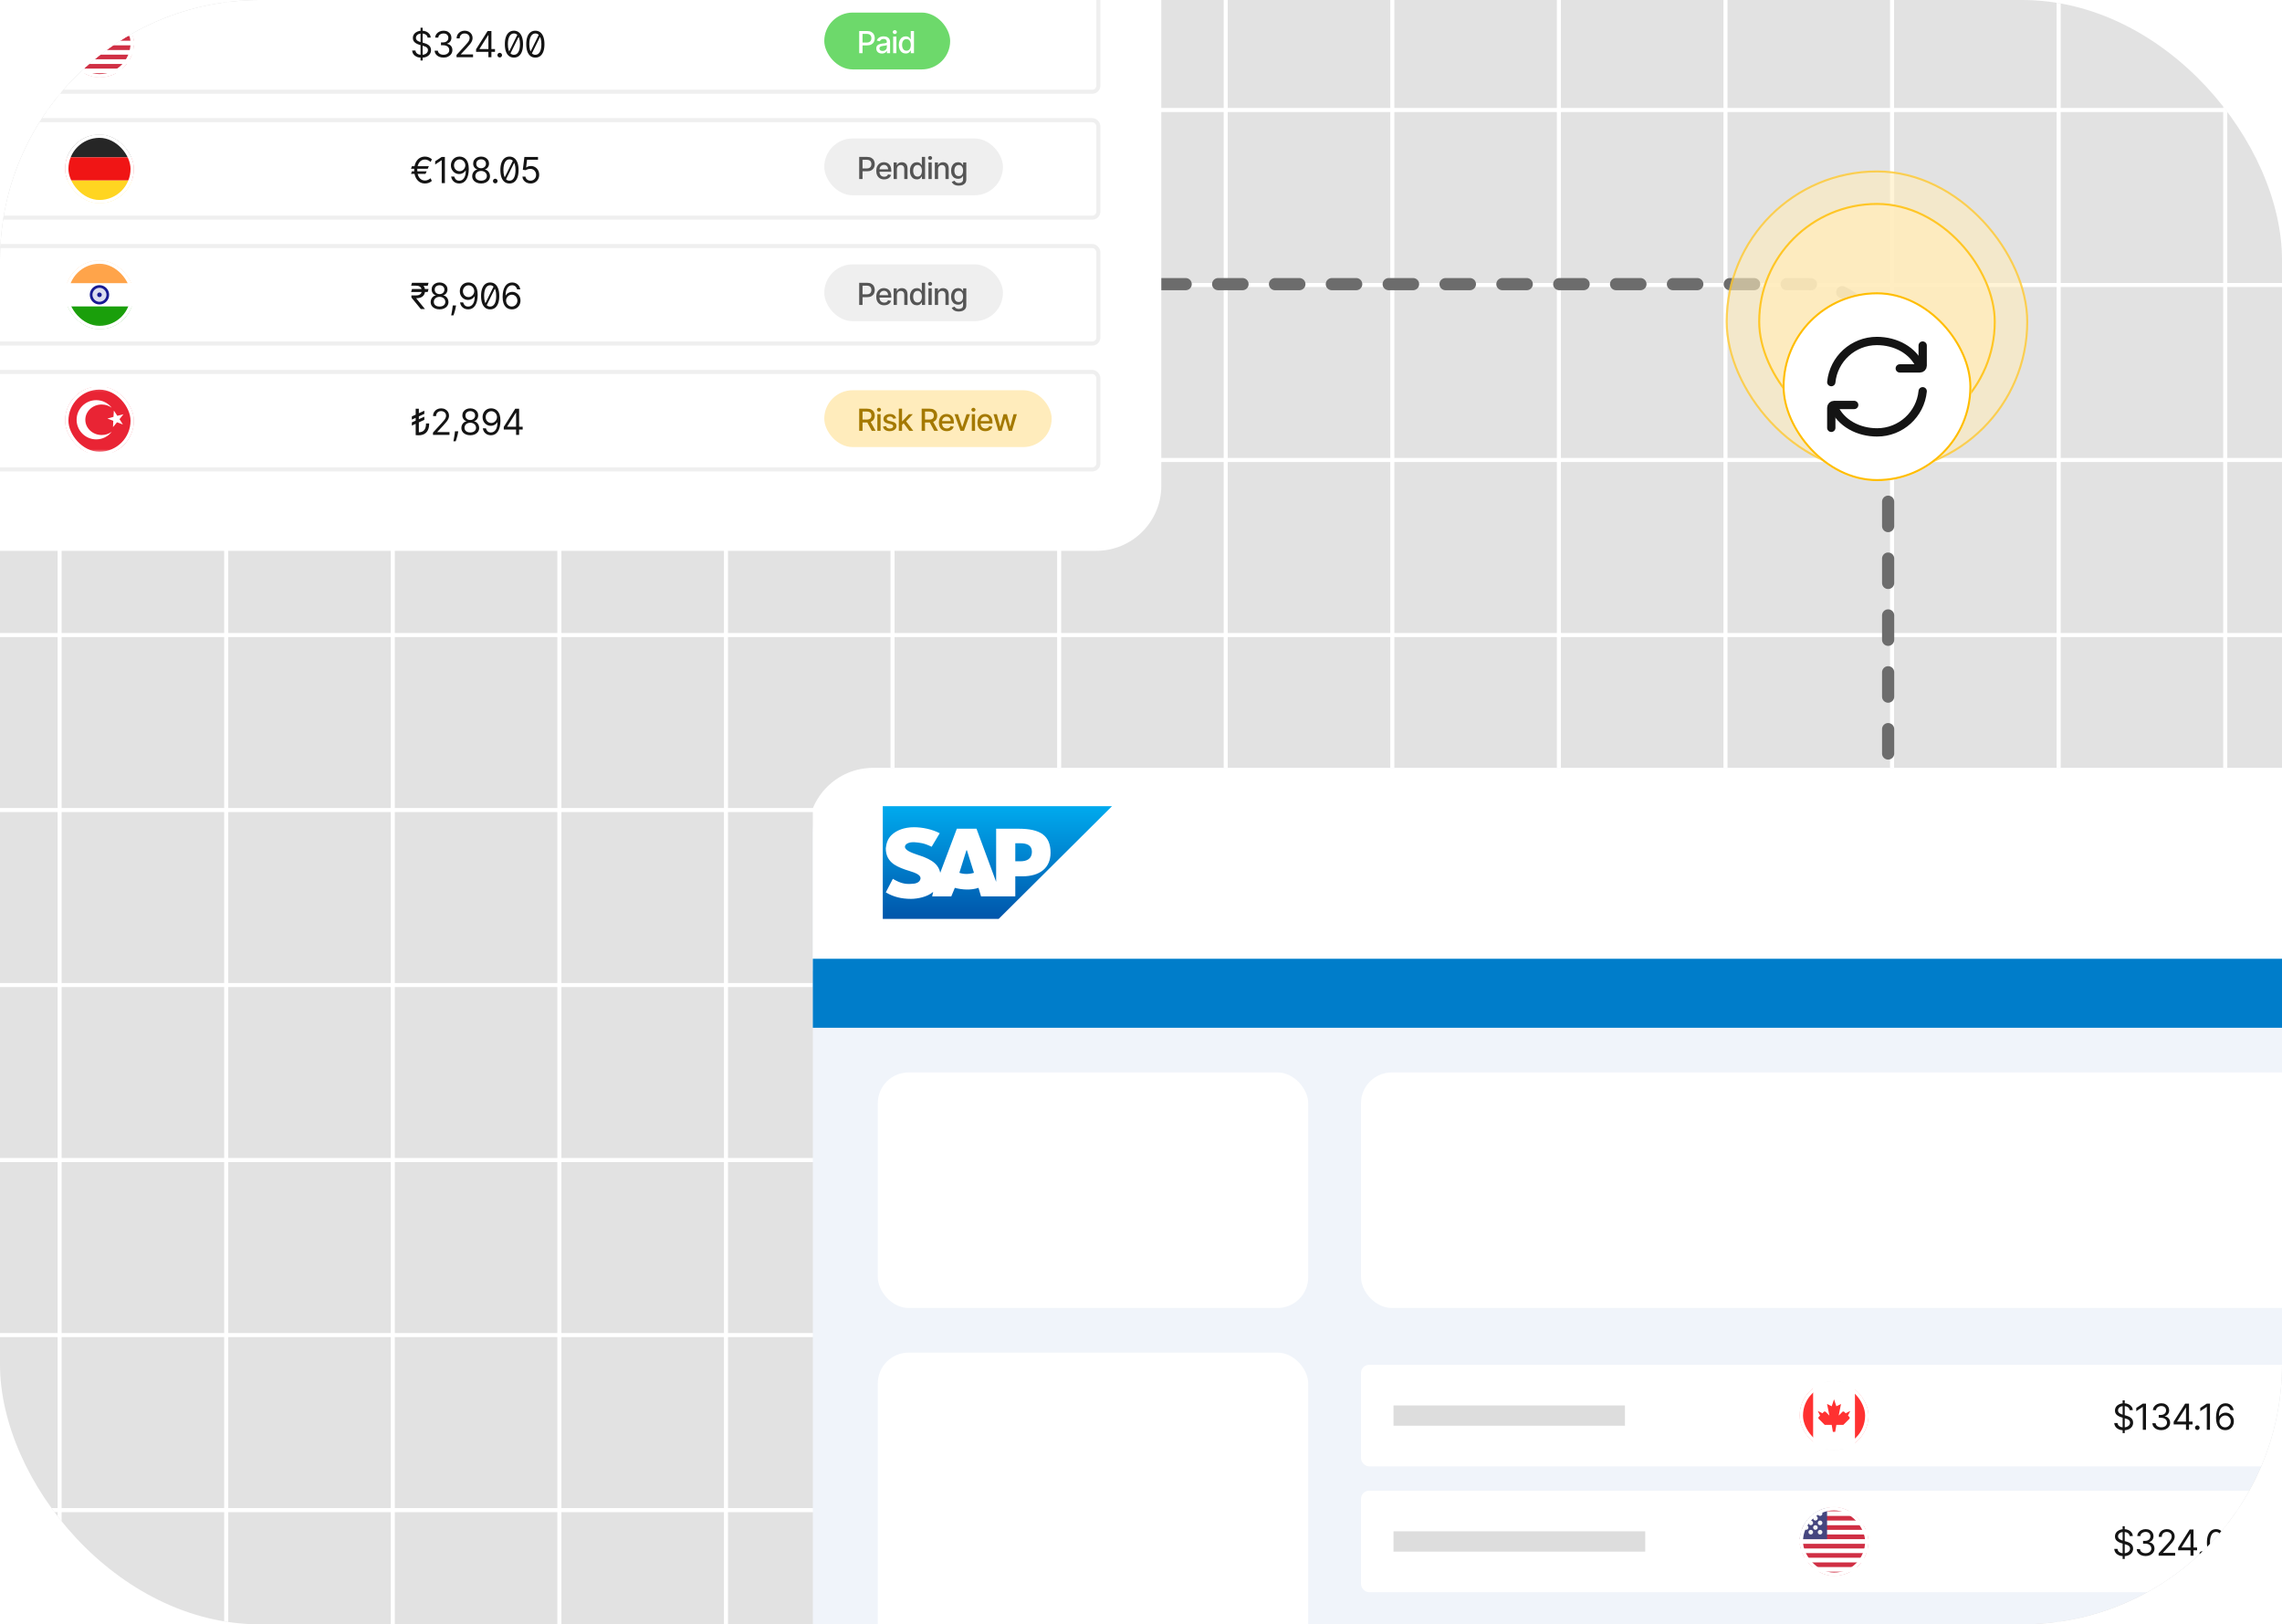 <svg id="e3mIALzfJqP1" xmlns="http://www.w3.org/2000/svg" xmlns:xlink="http://www.w3.org/1999/xlink" viewBox="0 0 562 400" shape-rendering="geometricPrecision" text-rendering="geometricPrecision" project-id="e4edc8d12aad4ac190978a110e0ed10d" export-id="3cdff44bccef4c5ca4fab35957dbce8e" cached="false">
<style><![CDATA[
#e3mIALzfJqP28 {animation: e3mIALzfJqP28_s_do 5000ms linear infinite normal forwards}@keyframes e3mIALzfJqP28_s_do { 0% {stroke-dashoffset: 0} 100% {stroke-dashoffset: -56}} #e3mIALzfJqP182_ts {animation: e3mIALzfJqP182_ts__ts 5000ms linear infinite normal forwards}@keyframes e3mIALzfJqP182_ts__ts { 0% {transform: translate(462.255px,69.224px) scale(1,1)} 12% {transform: translate(462.255px,69.224px) scale(1,1);animation-timing-function: cubic-bezier(0.645,0.045,0.355,1)} 20% {transform: translate(462.255px,69.224px) scale(1.2,1.2);animation-timing-function: cubic-bezier(0.645,0.045,0.355,1)} 36% {transform: translate(462.255px,69.224px) scale(1,1)} 64% {transform: translate(462.255px,69.224px) scale(1,1);animation-timing-function: cubic-bezier(0.645,0.045,0.355,1)} 72% {transform: translate(462.255px,69.224px) scale(1.2,1.2);animation-timing-function: cubic-bezier(0.645,0.045,0.355,1)} 88% {transform: translate(462.255px,69.224px) scale(1,1)} 100% {transform: translate(462.255px,69.224px) scale(1,1)}} #e3mIALzfJqP185_ts {animation: e3mIALzfJqP185_ts__ts 5000ms linear infinite normal forwards}@keyframes e3mIALzfJqP185_ts__ts { 0% {transform: translate(462.255px,69.224px) scale(1,1)} 10% {transform: translate(462.255px,69.224px) scale(1,1);animation-timing-function: cubic-bezier(0.645,0.045,0.355,1)} 18% {transform: translate(462.255px,69.224px) scale(1.2,1.2);animation-timing-function: cubic-bezier(0.645,0.045,0.355,1)} 34% {transform: translate(462.255px,69.224px) scale(1,1)} 62% {transform: translate(462.255px,69.224px) scale(1,1);animation-timing-function: cubic-bezier(0.645,0.045,0.355,1)} 70% {transform: translate(462.255px,69.224px) scale(1.2,1.2);animation-timing-function: cubic-bezier(0.645,0.045,0.355,1)} 86% {transform: translate(462.255px,69.224px) scale(1,1)} 100% {transform: translate(462.255px,69.224px) scale(1,1)}} #e3mIALzfJqP188_ts {animation: e3mIALzfJqP188_ts__ts 5000ms linear infinite normal forwards}@keyframes e3mIALzfJqP188_ts__ts { 0% {transform: translate(462.255px,69.224px) scale(1,1)} 8% {transform: translate(462.255px,69.224px) scale(1,1);animation-timing-function: cubic-bezier(0.645,0.045,0.355,1)} 16% {transform: translate(462.255px,69.224px) scale(1.2,1.2);animation-timing-function: cubic-bezier(0.645,0.045,0.355,1)} 32% {transform: translate(462.255px,69.224px) scale(1,1)} 60% {transform: translate(462.255px,69.224px) scale(1,1);animation-timing-function: cubic-bezier(0.645,0.045,0.355,1)} 68% {transform: translate(462.255px,69.224px) scale(1.2,1.2);animation-timing-function: cubic-bezier(0.645,0.045,0.355,1)} 84% {transform: translate(462.255px,69.224px) scale(1,1)} 100% {transform: translate(462.255px,69.224px) scale(1,1)}} #e3mIALzfJqP191_tr {animation: e3mIALzfJqP191_tr__tr 5000ms linear infinite normal forwards}@keyframes e3mIALzfJqP191_tr__tr { 0% {transform: translate(462.255px,69.224px) rotate(0deg)} 100% {transform: translate(462.255px,69.224px) rotate(720deg)}}
]]></style>
<defs><filter id="e3mIALzfJqP29-filter" x="-150%" width="400%" y="-150%" height="400%"><feGaussianBlur id="e3mIALzfJqP29-filter-drop-shadow-0-blur" in="SourceAlpha" stdDeviation="21.6,21.6"/><feOffset id="e3mIALzfJqP29-filter-drop-shadow-0-offset" dx="0" dy="-10.874" result="tmp"/><feFlood id="e3mIALzfJqP29-filter-drop-shadow-0-flood" flood-color="rgba(20,20,20,0.1)"/><feComposite id="e3mIALzfJqP29-filter-drop-shadow-0-composite" operator="in" in2="tmp"/><feMerge id="e3mIALzfJqP29-filter-drop-shadow-0-merge" result="result"><feMergeNode id="e3mIALzfJqP29-filter-drop-shadow-0-merge-node-1"/><feMergeNode id="e3mIALzfJqP29-filter-drop-shadow-0-merge-node-2" in="SourceGraphic"/></feMerge></filter><linearGradient id="e3mIALzfJqP68-fill" x1="439.621" y1="383.031" x2="439.621" y2="388.753" spreadMethod="pad" gradientUnits="userSpaceOnUse" gradientTransform="translate(0 0)"><stop id="e3mIALzfJqP68-fill-0" offset="0%" stop-color="#fff"/><stop id="e3mIALzfJqP68-fill-1" offset="100%" stop-color="#f0f0f0"/></linearGradient><linearGradient id="e3mIALzfJqP82-fill" x1="3" y1="7.26" x2="3" y2="67.74" spreadMethod="pad" gradientUnits="userSpaceOnUse" gradientTransform="translate(0 0)"><stop id="e3mIALzfJqP82-fill-0" offset="0%" stop-color="#0ae"/><stop id="e3mIALzfJqP82-fill-1" offset="100%" stop-color="#05a"/></linearGradient><filter id="e3mIALzfJqP84-filter" x="-150%" width="400%" y="-150%" height="400%"><feGaussianBlur id="e3mIALzfJqP84-filter-drop-shadow-0-blur" in="SourceAlpha" stdDeviation="21.6,21.6"/><feOffset id="e3mIALzfJqP84-filter-drop-shadow-0-offset" dx="0" dy="-10.874" result="tmp"/><feFlood id="e3mIALzfJqP84-filter-drop-shadow-0-flood" flood-color="rgba(20,20,20,0.1)"/><feComposite id="e3mIALzfJqP84-filter-drop-shadow-0-composite" operator="in" in2="tmp"/><feMerge id="e3mIALzfJqP84-filter-drop-shadow-0-merge" result="result"><feMergeNode id="e3mIALzfJqP84-filter-drop-shadow-0-merge-node-1"/><feMergeNode id="e3mIALzfJqP84-filter-drop-shadow-0-merge-node-2" in="SourceGraphic"/></feMerge></filter><linearGradient id="e3mIALzfJqP102-fill" x1="13.621" y1="14.031" x2="13.621" y2="19.753" spreadMethod="pad" gradientUnits="userSpaceOnUse" gradientTransform="translate(0 0)"><stop id="e3mIALzfJqP102-fill-0" offset="0%" stop-color="#fff"/><stop id="e3mIALzfJqP102-fill-1" offset="100%" stop-color="#f0f0f0"/></linearGradient><filter id="e3mIALzfJqP180-filter" x="-150%" width="400%" y="-150%" height="400%"><feGaussianBlur id="e3mIALzfJqP180-filter-drop-shadow-0-blur" in="SourceAlpha" stdDeviation="10,10"/><feOffset id="e3mIALzfJqP180-filter-drop-shadow-0-offset" dx="0" dy="5" result="tmp"/><feFlood id="e3mIALzfJqP180-filter-drop-shadow-0-flood" flood-color="rgba(0,0,0,0.1)"/><feComposite id="e3mIALzfJqP180-filter-drop-shadow-0-composite" operator="in" in2="tmp"/><feMerge id="e3mIALzfJqP180-filter-drop-shadow-0-merge" result="result"><feMergeNode id="e3mIALzfJqP180-filter-drop-shadow-0-merge-node-1"/><feMergeNode id="e3mIALzfJqP180-filter-drop-shadow-0-merge-node-2" in="SourceGraphic"/></feMerge></filter><filter id="e3mIALzfJqP181-filter" x="-150%" width="400%" y="-150%" height="400%"><feGaussianBlur id="e3mIALzfJqP181-filter-drop-shadow-0-blur" in="SourceAlpha" stdDeviation="10,10"/><feOffset id="e3mIALzfJqP181-filter-drop-shadow-0-offset" dx="0" dy="5" result="tmp"/><feFlood id="e3mIALzfJqP181-filter-drop-shadow-0-flood" flood-color="rgba(0,0,0,0.1)"/><feComposite id="e3mIALzfJqP181-filter-drop-shadow-0-composite" operator="in" in2="tmp"/><feMerge id="e3mIALzfJqP181-filter-drop-shadow-0-merge" result="result"><feMergeNode id="e3mIALzfJqP181-filter-drop-shadow-0-merge-node-1"/><feMergeNode id="e3mIALzfJqP181-filter-drop-shadow-0-merge-node-2" in="SourceGraphic"/></feMerge></filter><filter id="e3mIALzfJqP188-filter" x="-150%" width="400%" y="-150%" height="400%"><feGaussianBlur id="e3mIALzfJqP188-filter-drop-shadow-0-blur" in="SourceAlpha" stdDeviation="24,24"/><feOffset id="e3mIALzfJqP188-filter-drop-shadow-0-offset" dx="0" dy="16" result="tmp"/><feFlood id="e3mIALzfJqP188-filter-drop-shadow-0-flood" flood-color="rgba(20,20,20,0.1)"/><feComposite id="e3mIALzfJqP188-filter-drop-shadow-0-composite" operator="in" in2="tmp"/><feMerge id="e3mIALzfJqP188-filter-drop-shadow-0-merge" result="result"><feMergeNode id="e3mIALzfJqP188-filter-drop-shadow-0-merge-node-1"/><feMergeNode id="e3mIALzfJqP188-filter-drop-shadow-0-merge-node-2" in="SourceGraphic"/></feMerge></filter></defs><g clip-path="url(#e3mIALzfJqP195)"><g><rect width="562" height="400" rx="64" ry="64" fill="#e2e2e2"/><path d="M14.682,-203.119v920.811" fill="none" stroke="#fff"/><path d="M55.708,-203.12v920.812" fill="none" stroke="#fff"/><path d="M96.733,-203.12v920.812" fill="none" stroke="#fff"/><path d="M137.76,-203.119v920.811" fill="none" stroke="#fff"/><path d="M178.786,-203.12v920.812" fill="none" stroke="#fff"/><path d="M219.812,-203.12v920.812" fill="none" stroke="#fff"/><path d="M260.839,-203.119v920.811" fill="none" stroke="#fff"/><path d="M301.865,-203.12v920.812" fill="none" stroke="#fff"/><path d="M342.892,-203.12v920.812" fill="none" stroke="#fff"/><path d="M383.917,-203.12v920.812" fill="none" stroke="#fff"/><path d="M424.944,-203.12v920.812" fill="none" stroke="#fff"/><path d="M465.97,-203.12v920.812" fill="none" stroke="#fff"/><path d="M506.996,-203.12v920.812" fill="none" stroke="#fff"/><path d="M548.022,-203.119v920.811" fill="none" stroke="#fff"/><path d="M858,27.084h-955" fill="none" stroke="#fff"/><path d="M858,70.182h-955" fill="none" stroke="#fff"/><path d="M858,113.28h-955" fill="none" stroke="#fff"/><path d="M858,156.379h-955" fill="none" stroke="#fff"/><path d="M858,199.477h-955" fill="none" stroke="#fff"/><path d="M858,242.575h-955" fill="none" stroke="#fff"/><path d="M858,285.673h-955" fill="none" stroke="#fff"/><path d="M858,328.772h-955" fill="none" stroke="#fff"/><path d="M858,371.87h-955" fill="none" stroke="#fff"/><path id="e3mIALzfJqP28" d="M286,69.969h159c11.046,0,20,8.954,20,20v120" fill="none" stroke="#6c6c6c" stroke-width="3" stroke-linecap="round" stroke-linejoin="round" stroke-dasharray="6,8"/><g filter="url(#e3mIALzfJqP29-filter)"><g clip-path="url(#e3mIALzfJqP79)"><g transform="translate(1.182 0)"><rect width="400" height="248.544" rx="16" ry="16" transform="translate(199 199.969)" fill="#f0f4fa"/><rect width="106" height="58" rx="7.578" ry="7.578" transform="translate(215 274.969)" fill="#fff"/><rect width="106" height="82" rx="7.578" ry="7.578" transform="translate(215 343.969)" fill="#fff"/><rect width="257" height="58" rx="7.578" ry="7.578" transform="translate(334 274.969)" fill="#fff"/><rect width="363" height="25" rx="2" ry="2" transform="translate(334 346.969)" fill="#fff"/><rect width="57" height="5" rx="0" ry="0" transform="translate(342 356.969)" fill="#ddd"/><g clip-path="url(#e3mIALzfJqP52)"><g><g clip-path="url(#e3mIALzfJqP50)"><g><rect width="23.534" height="16.667" rx="1.753" ry="1.753" transform="translate(438.728 351.136)" fill="#fff" stroke="#f5f5f5" stroke-width="0.501"/><g mask="url(#e3mIALzfJqP48)"><g><rect width="6.867" height="17.168" rx="0" ry="0" transform="translate(455.646 350.886)" fill="#ff3131"/><path d="M438.478,368.053h6.867v-17.167h-6.867v17.167Z" clip-rule="evenodd" fill="#ff3131" fill-rule="evenodd"/><path d="M451.64,359.469l.572-2.861-1.145.572-.572-1.716-.572,1.716-1.145-.572.573,2.861-.909-.908c-.13-.13-.342-.13-.472,0l-.336.336-1.145-.572.573,1.144-.337.337c-.13.13-.13.341,0,.472l1.481,1.48h1.717l.286,1.717h.572l.286-1.717h1.717l1.481-1.48c.13-.131.13-.342,0-.472l-.336-.337.572-1.144-1.145.572-.336-.336c-.13-.13-.342-.13-.472,0l-.908.908Z" clip-rule="evenodd" fill="#ff3131" fill-rule="evenodd"/></g><mask id="e3mIALzfJqP48" mask-type="luminance" x="-150%" y="-150%" height="400%" width="400%"><rect width="23.534" height="16.667" rx="1.753" ry="1.753" transform="translate(438.728 351.136)" fill="#fff" stroke="#fff" stroke-width="0.501"/></mask></g></g><clipPath id="e3mIALzfJqP50"><rect width="24.035" height="24.035" rx="0" ry="0" transform="translate(438.478 347.451)" fill="#fff"/></clipPath></g></g><clipPath id="e3mIALzfJqP52"><rect width="17" height="17" rx="8.5" ry="8.5" transform="translate(442 350.969)" fill="#fff"/></clipPath></g><rect width="16.15" height="16.15" rx="8.075" ry="8.075" transform="translate(442.425 351.394)" fill="none" stroke="#fff" stroke-width="0.85"/><path d="M521.569,363.775v-8.06h.516v8.06h-.516Zm1.738-5.642c-.038-.319-.191-.567-.46-.743-.268-.176-.598-.265-.988-.265-.286,0-.536.047-.75.139-.212.092-.377.219-.497.381-.118.162-.176.345-.176.551c0,.172.041.32.122.444.084.122.191.223.322.305.13.08.266.146.409.199.143.05.274.091.393.122l.655.177c.168.044.355.105.561.182.207.078.406.184.595.318.191.132.348.302.472.51s.186.463.186.765c0,.349-.092.664-.274.945-.181.281-.445.505-.794.67-.346.166-.767.249-1.262.249-.462,0-.862-.074-1.2-.223-.335-.149-.6-.357-.793-.624-.191-.266-.299-.576-.324-.929h.806c.021.244.103.445.245.605.145.157.328.275.548.353.223.075.462.113.718.113.298,0,.566-.048.803-.145.237-.099.425-.235.563-.409.139-.177.208-.382.208-.617c0-.214-.06-.389-.179-.523-.12-.134-.277-.243-.473-.327-.195-.084-.406-.158-.632-.221l-.794-.226c-.504-.145-.902-.352-1.196-.621-.294-.268-.441-.62-.441-1.054c0-.361.098-.676.293-.945.197-.271.462-.48.793-.629.334-.152.706-.227,1.118-.227.415,0,.785.074,1.108.223.323.147.579.349.768.605.191.256.292.547.303.872h-.756Zm4.015-1.612v6.448h-.781v-5.629h-.038l-1.574,1.045v-.794l1.612-1.07h.781Zm3.767,6.536c-.416,0-.786-.071-1.111-.214-.324-.143-.581-.341-.772-.595-.189-.256-.292-.553-.308-.891h.793c.017.208.088.387.214.538.126.149.291.265.494.346.204.082.43.123.677.123.277,0,.523-.048.737-.145.214-.096.382-.23.504-.403.121-.172.182-.371.182-.598c0-.237-.058-.446-.176-.626-.118-.183-.29-.326-.516-.428-.227-.103-.504-.155-.831-.155h-.517v-.692h.517c.256,0,.48-.046.673-.139.195-.092.348-.222.457-.39.111-.168.167-.365.167-.592c0-.218-.049-.408-.145-.57-.097-.162-.233-.287-.409-.378-.175-.09-.38-.135-.618-.135-.222,0-.432.041-.629.123-.195.079-.355.196-.479.349-.124.151-.191.334-.201.548h-.756c.013-.338.115-.634.306-.888.191-.256.44-.455.749-.598.311-.143.652-.214,1.023-.214.399,0,.741.081,1.026.242.286.16.505.371.658.633.154.262.23.546.23.85c0,.363-.095.673-.286.929-.189.256-.446.433-.772.532v.05c.408.067.726.241.954.52.229.277.344.62.344,1.029c0,.351-.096.666-.287.945-.189.277-.447.495-.774.655-.328.159-.7.239-1.118.239Zm3.049-1.411v-.642l2.834-4.483h.466v.995h-.315l-2.141,3.387v.051h3.816v.692h-4.66Zm3.035,1.323v-1.518-.299-4.631h.743v6.448h-.743Zm2.79.05c-.156,0-.289-.055-.4-.167-.112-.111-.167-.244-.167-.4c0-.155.055-.288.167-.399.111-.112.244-.167.4-.167.155,0,.288.055.399.167.112.111.167.244.167.399c0,.103-.026.198-.078.284-.051.086-.119.155-.205.208-.084.05-.178.075-.283.075Zm3.117-6.498v6.448h-.781v-5.629h-.037l-1.574,1.045v-.794l1.611-1.07h.781Zm3.729,6.536c-.264-.004-.528-.055-.793-.151-.264-.097-.506-.259-.724-.488-.218-.231-.394-.543-.526-.935-.132-.395-.198-.89-.198-1.486c0-.571.053-1.077.16-1.518.108-.443.263-.815.466-1.117.204-.305.45-.536.737-.693.29-.157.616-.236.979-.236.361,0,.682.072.964.217.283.143.514.342.692.598.179.256.294.551.347.885h-.769c-.071-.29-.21-.53-.415-.721-.206-.191-.479-.287-.819-.287-.499,0-.893.218-1.18.652-.286.435-.43,1.044-.432,1.829h.051c.117-.178.257-.33.418-.456.164-.128.345-.227.542-.296s.406-.104.626-.104c.37,0,.708.092,1.014.277.307.183.552.436.737.759.185.321.277.689.277,1.105c0,.399-.089.764-.268,1.095-.178.33-.429.592-.752.788-.321.193-.699.287-1.134.283Zm0-.693c.265,0,.502-.066.712-.198.212-.132.379-.31.501-.532.123-.223.185-.47.185-.743c0-.267-.059-.509-.179-.727-.118-.221-.28-.396-.488-.526-.206-.13-.441-.195-.705-.195-.2,0-.385.04-.558.119-.172.078-.323.185-.453.321-.128.137-.229.293-.302.469-.074.175-.11.358-.11.551c0,.257.059.496.179.718.122.223.288.402.498.539.212.136.452.204.72.204Z" fill="#141414"/><rect width="363" height="25" rx="2" ry="2" transform="translate(334 377.969)" fill="#fff"/><rect width="62" height="5" rx="0" ry="0" transform="translate(342 387.969)" fill="#ddd"/><g clip-path="url(#e3mIALzfJqP73)"><g><g clip-path="url(#e3mIALzfJqP71)"><g><rect width="24.035" height="17.168" rx="2.003" ry="2.003" transform="translate(438.478 381.886)" fill="#fff"/><g mask="url(#e3mIALzfJqP69)"><g><path d="M462.512,381.886h-24.034v1.144h24.034v-1.144Zm0,2.289h-24.034v1.144h24.034v-1.144Zm-24.034,2.289h24.034v1.145h-24.034v-1.145Zm24.034,2.289h-24.034v1.145h24.034v-1.145Zm-24.034,2.289h24.034v1.144h-24.034v-1.144Zm24.034,2.289h-24.034v1.144h24.034v-1.144Zm-24.034,2.289h24.034v1.145h-24.034v-1.145Zm24.034,2.289h-24.034v1.145h24.034v-1.145Z" clip-rule="evenodd" fill="#d02f44" fill-rule="evenodd"/><rect width="10.3" height="8.011" rx="0" ry="0" transform="translate(438.478 381.886)" fill="#46467f"/><g><path d="M440.766,383.603c0,.316-.257.572-.573.572s-.572-.256-.572-.572.256-.572.572-.572.573.256.573.572Zm2.289,0c0,.316-.256.572-.572.572s-.572-.256-.572-.572.256-.572.572-.572.572.256.572.572Zm1.716.572c.316,0,.572-.256.572-.572s-.256-.572-.572-.572-.572.256-.572.572.256.572.572.572Zm2.862-.572c0,.316-.256.572-.572.572s-.573-.256-.573-.572.257-.572.573-.572.572.256.572.572Zm-6.295,1.716c.316,0,.572-.256.572-.572s-.256-.572-.572-.572-.573.256-.573.572.257.572.573.572Zm2.861-.572c0,.316-.256.572-.572.572s-.572-.256-.572-.572.256-.572.572-.572.572.256.572.572Zm1.716.572c.316,0,.573-.256.573-.572s-.257-.572-.573-.572-.572.256-.572.572.256.572.572.572Zm1.718.573c0,.316-.256.572-.572.572s-.573-.256-.573-.572.257-.573.573-.573.572.257.572.573Zm-2.862.572c.316,0,.572-.256.572-.572s-.256-.573-.572-.573-.572.257-.572.573.256.572.572.572Zm-1.716-.572c0,.316-.256.572-.572.572s-.572-.256-.572-.572.256-.573.572-.573.572.257.572.573Zm-2.862.572c.316,0,.573-.256.573-.572s-.257-.573-.573-.573-.572.257-.572.573.256.572.572.572Zm1.717.572c0,.316-.256.572-.572.572s-.573-.256-.573-.572.257-.572.573-.572.572.256.572.572Zm1.717.572c.316,0,.572-.256.572-.572s-.256-.572-.572-.572-.572.256-.572.572.256.572.572.572Zm2.861-.572c0,.316-.257.572-.573.572s-.572-.256-.572-.572.256-.572.572-.572.573.256.573.572Zm.573,1.717c.316,0,.572-.256.572-.572s-.256-.572-.572-.572-.573.256-.573.572.257.572.573.572Zm-1.718-.572c0,.316-.256.572-.572.572s-.572-.256-.572-.572.256-.572.572-.572.572.256.572.572Zm-2.86.572c.316,0,.572-.256.572-.572s-.256-.572-.572-.572-.572.256-.572.572.256.572.572.572Zm-1.717-.572c0,.316-.257.572-.573.572s-.572-.256-.572-.572.256-.572.572-.572.573.256.573.572Z" clip-rule="evenodd" fill="url(#e3mIALzfJqP68-fill)" fill-rule="evenodd"/></g></g><mask id="e3mIALzfJqP69" mask-type="luminance" x="-150%" y="-150%" height="400%" width="400%"><rect width="24.035" height="17.168" rx="2.003" ry="2.003" transform="translate(438.478 381.886)" fill="#fff"/></mask></g></g><clipPath id="e3mIALzfJqP71"><rect width="24.035" height="24.035" rx="0" ry="0" transform="translate(438.478 378.451)" fill="#fff"/></clipPath></g></g><clipPath id="e3mIALzfJqP73"><rect width="17" height="17" rx="8.5" ry="8.5" transform="translate(442 381.969)" fill="#fff"/></clipPath></g><rect width="16.15" height="16.15" rx="8.075" ry="8.075" transform="translate(442.425 382.394)" fill="none" stroke="#fff" stroke-width="0.85"/><path d="M521.569,394.775v-8.06h.516v8.06h-.516Zm1.738-5.642c-.038-.319-.191-.567-.46-.743-.268-.176-.598-.265-.988-.265-.286,0-.536.047-.75.139-.212.092-.377.219-.497.381-.118.162-.176.345-.176.551c0,.172.041.32.122.444.084.122.191.223.322.305.13.08.266.146.409.199.143.05.274.091.393.122l.655.177c.168.044.355.105.561.182.207.078.406.184.595.318.191.132.348.302.472.51s.186.463.186.765c0,.349-.092.664-.274.945-.181.281-.445.505-.794.67-.346.166-.767.249-1.262.249-.462,0-.862-.074-1.2-.223-.335-.149-.6-.357-.793-.624-.191-.266-.299-.576-.324-.929h.806c.021.244.103.445.245.605.145.157.328.275.548.353.223.075.462.113.718.113.298,0,.566-.048.803-.145.237-.099.425-.235.563-.409.139-.177.208-.382.208-.617c0-.214-.06-.389-.179-.523-.12-.134-.277-.243-.473-.327-.195-.084-.406-.158-.632-.221l-.794-.226c-.504-.145-.902-.352-1.196-.621-.294-.268-.441-.62-.441-1.054c0-.361.098-.676.293-.945.197-.271.462-.48.793-.629.334-.152.706-.227,1.118-.227.415,0,.785.074,1.108.223.323.147.579.349.768.605.191.256.292.547.303.872h-.756Zm3.927,4.924c-.416,0-.786-.071-1.112-.214-.323-.143-.58-.341-.771-.595-.189-.256-.292-.553-.309-.891h.794c.017.208.088.387.214.538.126.149.291.265.494.346.204.082.429.123.677.123.277,0,.523-.048.737-.145.214-.096.382-.23.504-.403.121-.172.182-.371.182-.598c0-.237-.059-.446-.176-.626-.118-.183-.29-.326-.516-.428-.227-.103-.504-.155-.832-.155h-.516v-.692h.516c.256,0,.481-.046.674-.139.195-.092.347-.222.457-.39.111-.168.166-.365.166-.592c0-.218-.048-.408-.144-.57-.097-.162-.233-.287-.41-.378-.174-.09-.38-.135-.617-.135-.222,0-.432.041-.629.123-.196.079-.355.196-.479.349-.124.151-.191.334-.201.548h-.756c.013-.338.114-.634.305-.888.191-.256.441-.455.75-.598.31-.143.651-.214,1.023-.214.399,0,.741.081,1.026.242.286.16.505.371.658.633s.23.546.23.85c0,.363-.095.673-.286.929-.189.256-.446.433-.772.532v.05c.407.067.725.241.954.52.229.277.343.62.343,1.029c0,.351-.095.666-.286.945-.189.277-.447.495-.775.655-.327.159-.7.239-1.117.239Zm3.2-.088v-.567l2.128-2.33c.25-.273.456-.51.617-.711.162-.204.282-.395.359-.573.08-.181.12-.37.12-.567c0-.227-.055-.423-.164-.589-.107-.165-.254-.293-.441-.384-.186-.09-.396-.135-.629-.135-.248,0-.464.051-.649.154-.182.101-.324.243-.425.425-.098.183-.148.397-.148.642h-.743c0-.377.087-.709.262-.994.174-.286.411-.508.711-.668.302-.159.641-.239,1.017-.239.378,0,.713.08,1.004.239.292.16.521.375.687.646.165.27.248.571.248.903c0,.237-.043.469-.129.696-.084.224-.231.475-.441.752-.207.275-.496.611-.865,1.008l-1.449,1.549v.05h2.998v.693h-4.068Zm4.812-1.323v-.642l2.834-4.483h.466v.995h-.315l-2.141,3.387v.051h3.816v.692h-4.66Zm3.035,1.323v-1.518-.299-4.631h.743v6.448h-.743Zm2.79.05c-.156,0-.289-.055-.4-.167-.111-.111-.167-.244-.167-.4c0-.155.056-.288.167-.399.111-.112.244-.167.4-.167.155,0,.288.055.4.167.111.111.166.244.166.399c0,.103-.026.198-.078.284-.051.086-.119.155-.205.208-.084.05-.178.075-.283.075Zm4.469-5.831l.403.328-2.368,4.798-.377-.365l2.342-4.761Zm-.97,5.869c-.474,0-.878-.129-1.212-.387-.334-.261-.589-.637-.765-1.131-.176-.495-.264-1.093-.264-1.794c0-.697.088-1.292.264-1.785.178-.496.435-.873.768-1.134.336-.262.739-.393,1.209-.393s.872.131,1.206.393c.336.261.592.638.768,1.134.179.493.268,1.088.268,1.785c0,.701-.088,1.299-.265,1.794-.176.494-.431.87-.765,1.131-.333.258-.737.387-1.212.387Zm0-.693c.47,0,.836-.226,1.096-.68.26-.453.39-1.1.39-1.939c0-.558-.06-1.034-.179-1.426-.118-.393-.288-.692-.51-.898-.221-.205-.486-.308-.797-.308-.466,0-.83.23-1.092.689-.263.458-.394,1.105-.394,1.943c0,.558.059,1.033.176,1.423.118.39.287.687.507.891.223.203.49.305.803.305Zm6.245-5.176l.403.328-2.368,4.798-.377-.365l2.342-4.761Zm-.97,5.869c-.474,0-.878-.129-1.212-.387-.334-.261-.589-.637-.765-1.131-.176-.495-.264-1.093-.264-1.794c0-.697.088-1.292.264-1.785.179-.496.435-.873.768-1.134.336-.262.739-.393,1.209-.393s.872.131,1.206.393c.336.261.592.638.768,1.134.179.493.268,1.088.268,1.785c0,.701-.088,1.299-.265,1.794-.176.494-.431.87-.765,1.131-.333.258-.737.387-1.212.387Zm0-.693c.47,0,.836-.226,1.096-.68.26-.453.39-1.1.39-1.939c0-.558-.06-1.034-.179-1.426-.118-.393-.288-.692-.51-.898-.221-.205-.486-.308-.797-.308-.466,0-.83.23-1.092.689-.263.458-.394,1.105-.394,1.943c0,.558.059,1.033.177,1.423.117.39.286.687.506.891.223.203.491.305.803.305Z" fill="#141414"/><rect width="378" height="50" rx="0" ry="0" transform="translate(199 199.969)" fill="#fff"/><rect width="386" height="17" rx="0" ry="0" transform="translate(199 246.969)" fill="#007dca"/></g><clipPath id="e3mIALzfJqP79"><rect width="400" height="248.544" rx="16" ry="16" transform="translate(199 199.969)" fill="#fff"/></clipPath></g><g transform="matrix(.459 0 0 0.459 216.03 206.068)"><path d="M126,7.26h-123v60.481h62.176" fill="url(#e3mIALzfJqP82-fill)"/><path d="M63.824,19.356v28.493L53.281,19.356h-10.543L33.817,43.011c-1.081-5.914-7.299-8.064-12.165-9.677-3.244-1.075-6.758-2.419-6.758-4.301c0-1.344,1.892-2.688,5.407-2.419c2.433.269,4.596.269,8.921,2.419l4.325-7.258c-4.055-2.151-9.462-3.226-13.787-3.226-5.136,0-9.462,1.613-12.165,4.301-1.892,1.882-2.703,4.301-2.974,6.989c0,3.763,1.352,6.451,4.325,8.602c2.433,1.613,5.407,2.688,8.11,3.494c3.514,1.075,6.218,2.15,6.218,4.032-.27,2.419-2.974,2.957-4.866,2.957-3.244.269-5.947-.269-10.002-2.688L4.622,53.494C8.677,55.913,13.002,56.988,18.138,56.988c3.514,0,8.921-1.075,11.895-3.763l-.541,2.419h10.273l1.892-4.57c4.055,1.075,8.65,1.344,12.705,0l1.352,4.57h18.382v-10.752h3.785c9.461,0,15.138-4.57,15.138-12.634c0-9.139-5.407-12.903-17.031-12.903h-12.165ZM44.09,43.011l3.785-12.096h.27l3.785,12.096c-2.703.806-5.407.806-7.84,0ZM74.097,36.828v-9.677h2.703c3.514,0,6.218,1.075,6.218,4.57c0,3.763-2.703,5.107-6.218,5.107h-2.703Z" fill="#fff"/></g></g><g filter="url(#e3mIALzfJqP84-filter)"><g clip-path="url(#e3mIALzfJqP178)"><g><rect width="400" height="248.544" rx="16" ry="16" transform="translate(-114-102.031)" fill="#fff"/><rect width="362" height="24" rx="1.5" ry="1.5" transform="translate(-91.5-21.531)" fill="none" stroke="#efefef"/><rect width="362" height="24" rx="1.5" ry="1.5" transform="translate(-91.5 9.469)" fill="none" stroke="#efefef"/><rect width="31" height="14" rx="7" ry="7" transform="translate(203 13.969)" fill="#6dd96b"/><path d="M211.599,23.969v-5.455h1.945c.424,0,.775.077,1.054.232s.488.366.626.634c.139.266.208.566.208.9c0,.336-.07.637-.211.905-.138.266-.348.478-.628.634-.279.154-.63.232-1.052.232h-1.337v-.698h1.262c.268,0,.486-.046.653-.139.167-.094.289-.222.367-.384s.118-.345.118-.551-.04-.389-.118-.549-.201-.285-.37-.376c-.167-.09-.387-.136-.66-.136h-1.034v4.749h-.823Zm5.588.09c-.26,0-.494-.048-.704-.144-.209-.098-.375-.239-.498-.423-.12-.185-.181-.411-.181-.679c0-.231.045-.421.133-.57.089-.149.209-.267.36-.354s.32-.153.506-.197c.187-.044.376-.078.57-.101.245-.028.444-.051.597-.069.152-.019.263-.051.333-.093.069-.043.103-.112.103-.208v-.019c0-.233-.065-.413-.197-.541-.129-.128-.323-.192-.58-.192-.268,0-.48.059-.634.178-.153.117-.259.248-.317.392l-.749-.171c.089-.249.219-.449.389-.602.173-.154.371-.266.594-.336.224-.071.459-.106.706-.106.163,0,.337.019.519.059.185.037.357.106.517.208.162.101.294.246.397.434.103.186.154.429.154.727v2.717h-.777v-.559h-.032c-.052.103-.129.204-.232.304s-.235.182-.397.248c-.161.066-.355.099-.58.099Zm.173-.639c.22,0,.408-.043.564-.131.158-.087.278-.201.36-.341.083-.142.125-.294.125-.455v-.527c-.028.028-.083.055-.165.08-.08.023-.171.043-.274.061-.103.016-.204.031-.301.045-.098.013-.18.023-.245.032-.155.019-.296.052-.424.099-.126.046-.227.113-.303.2-.075.085-.112.199-.112.341c0,.197.072.346.218.448.146.099.331.149.557.149Zm2.606.549v-4.091h.796v4.091h-.796Zm.402-4.722c-.138,0-.257-.046-.357-.139-.097-.094-.146-.206-.146-.336c0-.131.049-.243.146-.336.1-.094.219-.141.357-.141.139,0,.257.047.354.141.1.092.15.204.15.336c0,.13-.05.241-.15.336-.097.092-.215.139-.354.139Zm2.697,4.802c-.33,0-.625-.084-.884-.253-.257-.17-.46-.413-.607-.727-.146-.316-.219-.695-.219-1.137s.074-.82.221-1.135c.15-.314.354-.555.613-.722s.553-.25.882-.25c.253,0,.458.043.612.128.156.084.277.181.362.293.087.112.155.21.203.296h.048v-2.027h.796v5.455h-.778v-.637h-.066c-.048.087-.117.186-.208.298-.089.112-.211.209-.368.293-.156.083-.358.125-.607.125Zm.176-.679c.229,0,.423-.06.581-.181.159-.122.28-.292.362-.509.083-.217.125-.469.125-.756c0-.284-.041-.533-.123-.746-.081-.213-.201-.379-.359-.498s-.353-.178-.586-.178c-.24,0-.439.062-.599.186s-.281.294-.362.509c-.08.215-.12.457-.12.727c0,.273.04.519.122.738s.203.392.362.519c.162.126.361.189.597.189Z" fill="#fff"/><g clip-path="url(#e3mIALzfJqP107)"><g><g clip-path="url(#e3mIALzfJqP105)"><g><rect width="24.035" height="17.168" rx="2.003" ry="2.003" transform="translate(12.477 12.886)" fill="#fff"/><g mask="url(#e3mIALzfJqP103)"><g><path d="M36.512,12.886h-24.035v1.145h24.035v-1.145Zm0,2.289h-24.035v1.145h24.035v-1.145ZM12.477,17.464h24.035v1.145h-24.035v-1.145ZM36.512,19.753h-24.035v1.145h24.035v-1.145ZM12.477,22.042h24.035v1.145h-24.035v-1.145ZM36.512,24.331h-24.035v1.145h24.035v-1.145ZM12.477,26.62h24.035v1.145h-24.035v-1.145Zm24.035,2.289h-24.035v1.145h24.035v-1.145Z" clip-rule="evenodd" fill="#d02f44" fill-rule="evenodd"/><rect width="10.3" height="8.011" rx="0" ry="0" transform="translate(12.477 12.886)" fill="#46467f"/><g><path d="M14.766,14.603c0,.316-.256.572-.572.572s-.572-.256-.572-.572.256-.572.572-.572.572.256.572.572Zm2.289,0c0,.316-.256.572-.572.572-.316,0-.572-.256-.572-.572s.256-.572.572-.572c.316,0,.572.256.572.572Zm1.716.572c.316,0,.572-.256.572-.572s-.256-.572-.572-.572-.572.256-.572.572.256.572.572.572Zm2.862-.572c0,.316-.256.572-.572.572s-.572-.256-.572-.572.256-.572.572-.572.572.256.572.572Zm-6.295,1.717c.316,0,.572-.256.572-.572s-.256-.572-.572-.572-.572.256-.572.572.256.572.572.572Zm2.862-.572c0,.316-.256.572-.572.572s-.572-.256-.572-.572.256-.572.572-.572.572.256.572.572Zm1.716.572c.316,0,.572-.256.572-.572s-.256-.572-.572-.572-.572.256-.572.572.256.572.572.572Zm1.718.572c0,.316-.256.572-.572.572s-.572-.256-.572-.572.256-.572.572-.572.572.256.572.572Zm-2.862.572c.316,0,.572-.256.572-.572s-.256-.572-.572-.572-.572.256-.572.572.256.572.572.572Zm-1.716-.572c0,.316-.256.572-.572.572-.316,0-.572-.256-.572-.572s.256-.572.572-.572c.316,0,.572.256.572.572Zm-2.862.572c.316,0,.572-.256.572-.572s-.256-.572-.572-.572-.572.256-.572.572.256.572.572.572Zm1.716.572c0,.316-.256.572-.572.572s-.572-.256-.572-.572.256-.572.572-.572.572.256.572.572Zm1.717.572c.316,0,.572-.256.572-.572s-.256-.572-.572-.572-.572.256-.572.572.256.572.572.572Zm2.861-.572c0,.316-.256.572-.572.572s-.572-.256-.572-.572.256-.572.572-.572.572.256.572.572Zm.573,1.717c.316,0,.572-.256.572-.572c0-.316-.256-.572-.572-.572s-.572.256-.572.572c0,.316.256.572.572.572Zm-1.717-.572c0,.316-.256.572-.572.572s-.572-.256-.572-.572c0-.316.256-.572.572-.572s.572.256.572.572Zm-2.861.572c.316,0,.572-.256.572-.572c0-.316-.256-.572-.572-.572-.316,0-.572.256-.572.572c0,.316.256.572.572.572Zm-1.717-.572c0,.316-.256.572-.572.572s-.572-.256-.572-.572c0-.316.256-.572.572-.572s.572.256.572.572Z" clip-rule="evenodd" fill="url(#e3mIALzfJqP102-fill)" fill-rule="evenodd"/></g></g><mask id="e3mIALzfJqP103" mask-type="luminance" x="-150%" y="-150%" height="400%" width="400%"><rect width="24.035" height="17.168" rx="2.003" ry="2.003" transform="translate(12.477 12.886)" fill="#fff"/></mask></g></g><clipPath id="e3mIALzfJqP105"><rect width="24.035" height="24.035" rx="0" ry="0" transform="translate(12.477 9.451)" fill="#fff"/></clipPath></g></g><clipPath id="e3mIALzfJqP107"><rect width="17" height="17" rx="8.5" ry="8.5" transform="translate(16 12.969)" fill="#fff"/></clipPath></g><rect width="16.15" height="16.15" rx="8.075" ry="8.075" transform="translate(16.425 13.394)" fill="none" stroke="#fff" stroke-width="0.85"/><path d="M103.569,25.775v-8.06h.516v8.06h-.516Zm1.738-5.642c-.038-.319-.191-.567-.46-.743-.268-.176-.598-.264-.988-.264-.286,0-.536.046-.75.139-.212.092-.377.219-.497.381-.118.162-.176.345-.176.551c0,.172.041.32.122.444.084.122.191.224.322.305.13.08.266.146.409.198.143.05.274.091.393.123l.655.176c.168.044.355.105.561.183.207.078.406.184.595.318.191.132.348.302.472.51.124.208.186.463.186.765c0,.348-.092.663-.274.945-.181.281-.445.505-.794.671-.346.166-.767.249-1.262.249-.462,0-.862-.074-1.2-.224-.335-.149-.6-.357-.793-.623-.191-.267-.299-.576-.324-.929h.806c.021.243.103.445.245.605.145.157.328.275.548.353.223.076.462.113.718.113.298,0,.566-.048.803-.145.237-.099.425-.235.563-.409.139-.176.208-.382.208-.617c0-.214-.06-.388-.179-.523-.12-.134-.277-.243-.473-.328-.195-.084-.406-.157-.632-.22l-.794-.227c-.504-.145-.902-.352-1.196-.62s-.441-.62-.441-1.055c0-.361.098-.676.293-.945.197-.271.462-.481.793-.63.334-.151.706-.227,1.118-.227.415,0,.785.074,1.108.224.323.147.579.348.768.604.191.256.292.547.303.872h-.756Zm3.927,4.924c-.416,0-.786-.071-1.112-.214-.323-.143-.58-.341-.771-.595-.189-.256-.292-.553-.309-.891h.794c.017.208.088.387.214.538.126.149.291.264.494.346.204.082.429.123.677.123.277,0,.523-.048.737-.145s.382-.231.504-.403c.121-.172.182-.371.182-.598c0-.237-.059-.446-.176-.626-.118-.183-.29-.325-.516-.428-.227-.103-.504-.154-.832-.154h-.516v-.693h.516c.256,0,.481-.046.674-.139.195-.092.347-.223.457-.39.111-.168.166-.365.166-.592c0-.218-.048-.408-.144-.57-.097-.162-.233-.287-.41-.378-.174-.09-.38-.135-.617-.135-.222,0-.432.041-.629.123-.196.08-.355.196-.479.349-.124.151-.191.334-.201.548h-.756c.013-.338.114-.634.305-.888.191-.256.441-.456.75-.598.31-.143.651-.214,1.023-.214.399,0,.741.081,1.026.242.286.16.505.37.658.633s.23.546.23.85c0,.363-.095.673-.286.929-.189.256-.446.433-.772.532v.05c.407.067.725.24.954.519.229.277.343.62.343,1.03c0,.35-.095.665-.286.945-.189.277-.447.495-.775.655-.327.16-.7.239-1.117.239Zm3.2-.088v-.567l2.128-2.33c.25-.273.456-.51.617-.712.162-.204.282-.395.359-.573.08-.18.12-.369.12-.567c0-.227-.055-.423-.164-.589-.107-.166-.254-.294-.441-.384-.186-.09-.396-.135-.629-.135-.248,0-.464.051-.649.154-.182.101-.324.242-.425.425-.098.183-.148.397-.148.642h-.743c0-.378.087-.709.262-.995.174-.285.411-.508.711-.667.302-.16.641-.239,1.017-.239.378,0,.713.08,1.004.239.292.16.521.375.687.645.165.271.248.572.248.904c0,.237-.043.469-.129.696-.084.225-.231.475-.441.752-.207.275-.496.611-.865,1.008l-1.449,1.549v.05h2.998v.693h-4.068Zm4.812-1.322v-.642l2.834-4.483h.466v.995h-.315l-2.141,3.388v.05h3.816v.693h-4.66Zm3.035,1.322v-1.518-.299-4.631h.743v6.448h-.743Zm2.79.05c-.156,0-.289-.056-.4-.167s-.167-.245-.167-.4.056-.289.167-.4c.111-.111.244-.167.4-.167.155,0,.288.056.4.167.111.111.166.244.166.4c0,.103-.026.197-.078.283-.051.086-.119.155-.205.208-.084.05-.178.075-.283.075Zm4.469-5.831l.403.328-2.368,4.798-.377-.365l2.342-4.76Zm-.97,5.869c-.474,0-.878-.129-1.212-.387-.334-.26-.589-.637-.765-1.13-.176-.495-.264-1.093-.264-1.794c0-.697.088-1.292.264-1.785.178-.495.435-.873.768-1.133.336-.262.739-.394,1.209-.394s.872.131,1.206.394c.336.26.592.638.768,1.133.179.493.268,1.088.268,1.785c0,.701-.088,1.299-.265,1.794-.176.493-.431.87-.765,1.13-.333.258-.737.387-1.212.387Zm0-.693c.47,0,.836-.227,1.096-.68s.39-1.1.39-1.939c0-.558-.06-1.034-.179-1.426-.118-.393-.288-.692-.51-.897-.221-.206-.486-.308-.797-.308-.466,0-.83.23-1.092.69-.263.458-.394,1.105-.394,1.942c0,.558.059,1.033.176,1.423.118.39.287.687.507.891.223.204.49.305.803.305Zm6.245-5.176l.403.328-2.368,4.798-.377-.365l2.342-4.76Zm-.97,5.869c-.474,0-.878-.129-1.212-.387-.334-.26-.589-.637-.765-1.13-.176-.495-.264-1.093-.264-1.794c0-.697.088-1.292.264-1.785.179-.495.435-.873.768-1.133.336-.262.739-.394,1.209-.394s.872.131,1.206.394c.336.26.592.638.768,1.133.179.493.268,1.088.268,1.785c0,.701-.088,1.299-.265,1.794-.176.493-.431.87-.765,1.13-.333.258-.737.387-1.212.387Zm0-.693c.47,0,.836-.227,1.096-.68s.39-1.1.39-1.939c0-.558-.06-1.034-.179-1.426-.118-.393-.288-.692-.51-.897-.221-.206-.486-.308-.797-.308-.466,0-.83.23-1.092.69-.263.458-.394,1.105-.394,1.942c0,.558.059,1.033.177,1.423.117.39.286.687.506.891.223.204.491.305.803.305Z" fill="#141414"/><rect width="362" height="24" rx="1.5" ry="1.5" transform="translate(-91.5 40.469)" fill="none" stroke="#efefef"/><rect width="44" height="14" rx="7" ry="7" transform="translate(203 44.969)" fill="#efefef"/><path d="M211.599,54.969v-5.455h1.945c.424,0,.775.077,1.054.232s.488.366.626.634c.139.266.208.566.208.9c0,.336-.07.637-.211.905-.138.266-.348.478-.628.634-.279.154-.63.232-1.052.232h-1.337v-.698h1.262c.268,0,.486-.046.653-.139.167-.094.289-.222.367-.384s.118-.345.118-.551-.04-.389-.118-.549-.201-.285-.37-.376c-.167-.09-.387-.136-.66-.136h-1.034v4.749h-.823Zm6.146.083c-.403,0-.751-.086-1.042-.258-.289-.174-.513-.418-.671-.733-.156-.316-.234-.686-.234-1.111c0-.419.078-.788.234-1.108.158-.32.378-.569.661-.748.284-.179.616-.269.996-.269.23,0,.454.038.671.115.216.076.411.196.583.36s.308.376.408.636c.099.259.149.574.149.946v.282h-3.252v-.597h2.471c0-.209-.042-.395-.127-.557-.086-.163-.206-.292-.36-.386-.153-.094-.332-.141-.538-.141-.224,0-.419.055-.586.165-.165.108-.293.25-.383.426-.089.174-.134.363-.134.567v.466c0,.273.048.506.144.698.098.192.234.338.408.439.174.099.377.149.61.149.15,0,.288-.021.412-.064.125-.044.232-.11.323-.197.09-.087.159-.195.207-.322l.754.136c-.06.222-.169.416-.325.583-.154.165-.349.294-.583.386-.233.09-.498.136-.796.136Zm3.135-2.511v2.429h-.797v-4.091h.765v.666h.05c.094-.217.242-.391.442-.522.203-.131.458-.197.765-.197.279,0,.523.059.732.176.21.115.372.288.488.517.115.229.173.512.173.85v2.602h-.797v-2.506c0-.296-.077-.528-.231-.695-.155-.169-.367-.253-.637-.253-.185,0-.349.04-.493.12-.142.08-.254.197-.338.352-.082.153-.122.337-.122.554Zm4.917,2.509c-.33,0-.625-.084-.884-.253-.258-.17-.46-.413-.607-.727-.146-.316-.219-.695-.219-1.137s.074-.82.221-1.135c.149-.314.354-.555.613-.722s.553-.25.881-.25c.254,0,.459.043.613.128.156.084.277.181.362.293.087.112.155.21.203.296h.048v-2.027h.796v5.455h-.778v-.637h-.066c-.048.087-.118.186-.208.298-.089.112-.211.209-.368.293-.156.083-.358.125-.607.125Zm.176-.679c.229,0,.422-.06.581-.181.159-.122.28-.292.362-.509.083-.217.125-.469.125-.756c0-.284-.041-.533-.123-.746-.081-.213-.201-.379-.359-.498s-.353-.178-.586-.178c-.24,0-.44.062-.599.186-.16.124-.281.294-.363.509-.079.215-.119.457-.119.727c0,.273.04.519.122.738s.203.392.362.519c.162.126.361.189.597.189Zm2.688.599v-4.091h.796v4.091h-.796Zm.402-4.722c-.139,0-.258-.046-.357-.139-.098-.094-.147-.206-.147-.336c0-.131.049-.243.147-.336.099-.094.218-.141.357-.141.138,0,.256.047.354.141.099.092.149.204.149.336c0,.13-.05.241-.149.336-.098.092-.216.139-.354.139Zm1.962,2.293v2.429h-.797v-4.091h.765v.666h.05c.094-.217.242-.391.442-.522.203-.131.458-.197.765-.197.278,0,.523.059.732.176.21.115.372.288.488.517.115.229.173.512.173.85v2.602h-.797v-2.506c0-.296-.077-.528-.231-.695-.155-.169-.367-.253-.637-.253-.185,0-.349.04-.493.12-.142.08-.254.197-.338.352-.082.153-.122.337-.122.554Zm5.101,4.048c-.325,0-.605-.043-.839-.128-.233-.085-.423-.198-.57-.338s-.258-.294-.33-.461l.684-.282c.048.078.112.161.192.248.082.089.192.164.33.226.14.062.321.093.541.093.302,0,.551-.074.748-.221.197-.146.296-.378.296-.698v-.804h-.051c-.048.087-.117.184-.207.29-.089.107-.212.199-.368.277s-.36.117-.61.117c-.323,0-.614-.075-.874-.226-.257-.153-.461-.377-.612-.674-.149-.298-.224-.665-.224-1.1s.074-.808.221-1.119c.149-.311.354-.549.613-.714.259-.167.553-.25.881-.25.254,0,.459.043.616.128.156.084.277.181.364.293.089.112.158.21.206.296h.058v-.663h.781v4.181c0,.352-.082.64-.245.866-.164.226-.385.392-.664.501-.277.108-.589.163-.937.163Zm-.008-2.341c.229,0,.422-.053.58-.16.16-.108.281-.263.363-.463.083-.203.125-.445.125-.727c0-.275-.041-.518-.123-.727-.081-.21-.201-.373-.359-.49-.158-.119-.354-.178-.586-.178-.24,0-.44.062-.599.186-.16.122-.281.289-.363.501-.08.211-.119.448-.119.709c0,.268.04.503.122.706s.202.36.362.474c.162.114.361.171.597.171Z" fill="#555"/><g clip-path="url(#e3mIALzfJqP130)"><g><g clip-path="url(#e3mIALzfJqP128)"><g><rect width="24.035" height="17.168" rx="2.003" ry="2.003" transform="translate(12.477 43.886)" fill="#fff"/><g mask="url(#e3mIALzfJqP126)"><g><path d="M12.477,49.609h24.035v-5.723h-24.035v5.723Z" clip-rule="evenodd" fill="#262626" fill-rule="evenodd"/><g><path d="M12.477,55.331h24.035v-5.723h-24.035v5.723Z" clip-rule="evenodd" fill="#f01515" fill-rule="evenodd"/></g><g><path d="M12.477,61.054h24.035v-5.723h-24.035v5.723Z" clip-rule="evenodd" fill="#ffd521" fill-rule="evenodd"/></g></g><mask id="e3mIALzfJqP126" mask-type="luminance" x="-150%" y="-150%" height="400%" width="400%"><rect width="24.035" height="17.168" rx="2.003" ry="2.003" transform="translate(12.477 43.886)" fill="#fff"/></mask></g></g><clipPath id="e3mIALzfJqP128"><rect width="24.035" height="24.035" rx="0" ry="0" transform="translate(12.477 40.451)" fill="#fff"/></clipPath></g></g><clipPath id="e3mIALzfJqP130"><rect width="17" height="17" rx="8.5" ry="8.5" transform="translate(16 43.969)" fill="#fff"/></clipPath></g><rect width="16.15" height="16.15" rx="8.075" ry="8.075" transform="translate(16.425 44.394)" fill="none" stroke="#fff" stroke-width="0.85"/><path d="M105.622,51.8l-.29.63h-4.105l.226-.63h4.169Zm-.542,1.259l-.289.63h-3.564l.226-.63h3.627Zm1.285-2.959l-.302.655c-.135-.122-.277-.227-.426-.315s-.305-.156-.469-.205c-.163-.048-.335-.072-.516-.072-.357,0-.678.099-.963.296-.286.197-.511.488-.677.872s-.249.855-.249,1.414.083,1.03.249,1.414.391.675.677.872c.285.197.606.296.963.296.185,0,.359-.024.523-.072.165-.048.32-.114.462-.198.145-.084.279-.178.4-.283l.315.655c-.22.208-.478.365-.774.472-.296.105-.605.157-.926.157-.516,0-.974-.134-1.373-.403-.396-.269-.708-.651-.935-1.146-.224-.495-.337-1.083-.337-1.763c0-.68.113-1.268.337-1.763.227-.495.539-.877.935-1.146.399-.269.857-.403,1.373-.403.334,0,.645.058.935.173.292.115.551.28.778.494Zm3.199-.579v6.448h-.781v-5.629h-.037l-1.574,1.045v-.793l1.611-1.07h.781Zm3.641-.088c.265.002.529.052.794.151.264.099.506.262.724.491.218.227.393.536.526.929.132.393.198.885.198,1.477c0,.573-.055,1.082-.164,1.527-.107.443-.262.817-.466,1.121-.201.304-.447.535-.736.693-.288.157-.613.236-.976.236-.361,0-.684-.071-.967-.214-.281-.145-.512-.345-.693-.601-.178-.258-.292-.557-.343-.897h.768c.07.296.207.54.413.734.208.191.482.286.822.286.497,0,.89-.217,1.177-.652.29-.434.435-1.048.435-1.842h-.051c-.117.176-.257.329-.419.457-.161.128-.341.227-.538.296s-.407.104-.63.104c-.369,0-.708-.091-1.016-.274-.307-.185-.552-.438-.737-.759-.183-.323-.274-.693-.274-1.108c0-.395.088-.756.264-1.083.179-.33.429-.592.75-.787.323-.195.703-.29,1.139-.283Zm0,.693c-.264,0-.502.066-.714.198-.21.13-.377.306-.501.529-.122.22-.182.465-.182.734c0,.269.058.513.176.734.119.218.282.393.488.523.208.128.444.192.708.192.2,0,.385-.039.557-.117.173-.08.323-.188.451-.324.13-.139.232-.295.305-.469.074-.176.11-.36.11-.551c0-.252-.061-.488-.182-.708-.12-.22-.286-.399-.498-.535-.21-.136-.449-.205-.718-.205Zm5.279,5.931c-.432,0-.814-.077-1.146-.23-.329-.155-.586-.368-.771-.639-.185-.273-.276-.584-.274-.932-.002-.273.052-.525.161-.756.109-.233.258-.427.447-.583.191-.157.404-.257.639-.299v-.038c-.309-.08-.554-.253-.737-.519-.182-.269-.273-.574-.271-.916-.002-.327.081-.62.249-.878.168-.258.399-.462.693-.611.296-.149.633-.224,1.01-.224.374,0,.708.074,1.002.224.293.149.524.353.692.611.17.258.256.551.258.878-.002.342-.095.647-.28.916-.182.267-.425.44-.727.519v.038c.233.042.443.142.63.299.186.155.335.349.447.583.111.231.168.483.17.756-.002.348-.097.659-.284.932-.184.271-.442.484-.771.639-.327.153-.706.23-1.137.23Zm0-.693c.292,0,.544-.047.756-.142s.376-.228.491-.4c.116-.172.174-.374.176-.605-.002-.243-.065-.459-.188-.645-.124-.187-.293-.334-.507-.441-.212-.107-.455-.161-.728-.161-.275,0-.52.054-.736.161-.214.107-.383.254-.507.441-.122.187-.182.402-.18.645-.002.231.054.432.167.605.116.172.28.305.494.4.215.094.469.142.762.142Zm0-3.06c.231,0,.436-.046.614-.139.181-.092.322-.222.425-.387s.156-.36.158-.582c-.002-.218-.054-.408-.155-.57-.1-.164-.24-.29-.418-.378-.179-.09-.386-.135-.624-.135-.241,0-.452.045-.632.135-.181.088-.321.214-.419.378-.099.162-.147.352-.145.57-.002.223.047.417.148.582.103.166.245.295.425.387.181.092.388.139.623.139Zm3.487,3.715c-.155,0-.288-.056-.4-.167-.111-.111-.166-.245-.166-.4s.055-.289.166-.4c.112-.111.245-.167.4-.167.156,0,.289.056.4.167s.167.244.167.4c0,.103-.026.197-.079.283-.05.086-.118.155-.204.208-.084.05-.179.075-.284.075Zm4.469-5.831l.403.328-2.367,4.798-.378-.365l2.342-4.76Zm-.969,5.869c-.475,0-.879-.129-1.212-.387-.334-.26-.589-.637-.766-1.13-.176-.495-.264-1.093-.264-1.794c0-.697.088-1.292.264-1.785.179-.495.435-.873.769-1.133.336-.262.738-.394,1.209-.394.47,0,.872.131,1.205.394.336.26.592.638.769,1.133.178.493.267,1.088.267,1.785c0,.701-.088,1.299-.264,1.794-.177.493-.432.87-.765,1.13-.334.258-.738.387-1.212.387Zm0-.693c.47,0,.835-.227,1.095-.68.261-.453.391-1.1.391-1.939c0-.558-.06-1.034-.18-1.426-.117-.393-.287-.692-.51-.897-.22-.206-.486-.308-.796-.308-.466,0-.83.23-1.093.69-.262.458-.393,1.105-.393,1.942c0,.558.058,1.033.176,1.423.117.39.286.687.507.891.222.204.49.305.803.305Zm5.187.693c-.37,0-.703-.073-.998-.22-.296-.147-.534-.348-.712-.605-.178-.256-.276-.548-.293-.875h.756c.029.292.161.533.397.724.237.189.52.283.85.283.264,0,.499-.062.705-.186.208-.124.37-.294.488-.51.119-.218.179-.465.179-.74c0-.281-.062-.532-.186-.752-.121-.223-.289-.398-.503-.526-.214-.128-.459-.193-.734-.195-.197-.002-.4.028-.607.091-.208.061-.379.14-.514.236l-.73-.088.39-3.174h3.35v.693h-2.695l-.226,1.902h.037c.133-.105.298-.192.498-.261.199-.069.407-.104.623-.104.395,0,.746.094,1.055.283.31.187.554.443.73.768.179.325.268.697.268,1.115c0,.411-.093.779-.277,1.102-.183.321-.435.575-.756.762-.321.185-.686.277-1.095.277Z" fill="#141414"/><rect width="362" height="24" rx="1.5" ry="1.5" transform="translate(-91.5 71.469)" fill="none" stroke="#efefef"/><rect width="44" height="14" rx="7" ry="7" transform="translate(203 75.969)" fill="#efefef"/><path d="M211.599,85.969v-5.455h1.945c.424,0,.775.077,1.054.232s.488.366.626.634c.139.266.208.566.208.9c0,.336-.07.637-.211.905-.138.266-.348.478-.628.634-.279.154-.63.232-1.052.232h-1.337v-.698h1.262c.268,0,.486-.046.653-.139.167-.094.289-.222.367-.384s.118-.345.118-.551-.04-.389-.118-.549-.201-.285-.37-.376c-.167-.09-.387-.136-.66-.136h-1.034v4.749h-.823Zm6.146.083c-.403,0-.751-.086-1.042-.258-.289-.174-.513-.418-.671-.733-.156-.316-.234-.686-.234-1.111c0-.419.078-.788.234-1.108.158-.32.378-.569.661-.748.284-.179.616-.269.996-.269.23,0,.454.038.671.115.216.076.411.196.583.36s.308.376.408.636c.099.259.149.574.149.946v.282h-3.252v-.597h2.471c0-.209-.042-.395-.127-.557-.086-.163-.206-.292-.36-.386-.153-.094-.332-.141-.538-.141-.224,0-.419.055-.586.165-.165.108-.293.25-.383.426-.089.174-.134.363-.134.567v.466c0,.273.048.506.144.698.098.192.234.338.408.439.174.099.377.149.61.149.15,0,.288-.021.412-.064.125-.044.232-.11.323-.197.09-.087.159-.195.207-.322l.754.136c-.06.222-.169.416-.325.583-.154.165-.349.294-.583.386-.233.09-.498.136-.796.136Zm3.135-2.511v2.429h-.797v-4.091h.765v.666h.05c.094-.217.242-.391.442-.522.203-.131.458-.197.765-.197.279,0,.523.059.732.176.21.115.372.288.488.517.115.229.173.512.173.85v2.602h-.797v-2.506c0-.296-.077-.528-.231-.695-.155-.169-.367-.253-.637-.253-.185,0-.349.04-.493.12-.142.08-.254.197-.338.352-.082.153-.122.337-.122.554Zm4.917,2.509c-.33,0-.625-.084-.884-.253-.258-.17-.46-.413-.607-.727-.146-.316-.219-.695-.219-1.137s.074-.82.221-1.135c.149-.314.354-.555.613-.722s.553-.25.881-.25c.254,0,.459.043.613.128.156.084.277.181.362.293.087.112.155.21.203.296h.048v-2.027h.796v5.455h-.778v-.637h-.066c-.048.087-.118.186-.208.298-.089.112-.211.209-.368.293-.156.083-.358.125-.607.125Zm.176-.679c.229,0,.422-.06.581-.181.159-.122.28-.292.362-.509.083-.217.125-.469.125-.756c0-.284-.041-.533-.123-.746-.081-.213-.201-.379-.359-.498s-.353-.178-.586-.178c-.24,0-.44.062-.599.186-.16.124-.281.294-.363.509-.079.215-.119.457-.119.727c0,.273.04.519.122.738s.203.392.362.519c.162.126.361.189.597.189Zm2.688.599v-4.091h.796v4.091h-.796Zm.402-4.722c-.139,0-.258-.046-.357-.139-.098-.094-.147-.206-.147-.336c0-.131.049-.243.147-.336.099-.094.218-.141.357-.141.138,0,.256.047.354.141.099.092.149.204.149.336c0,.13-.05.241-.149.336-.098.092-.216.139-.354.139Zm1.962,2.293v2.429h-.797v-4.091h.765v.666h.05c.094-.217.242-.391.442-.522.203-.131.458-.197.765-.197.278,0,.523.059.732.176.21.115.372.288.488.517.115.229.173.512.173.85v2.602h-.797v-2.506c0-.296-.077-.528-.231-.695-.155-.169-.367-.253-.637-.253-.185,0-.349.04-.493.12-.142.08-.254.197-.338.352-.082.153-.122.337-.122.554Zm5.101,4.048c-.325,0-.605-.043-.839-.128-.233-.085-.423-.198-.57-.338s-.258-.294-.33-.461l.684-.282c.048.078.112.161.192.248.082.089.192.164.33.226.14.062.321.093.541.093.302,0,.551-.074.748-.221.197-.146.296-.378.296-.698v-.804h-.051c-.048.087-.117.184-.207.29-.089.107-.212.199-.368.277s-.36.117-.61.117c-.323,0-.614-.075-.874-.226-.257-.153-.461-.377-.612-.674-.149-.298-.224-.665-.224-1.1s.074-.808.221-1.119c.149-.311.354-.549.613-.714.259-.167.553-.25.881-.25.254,0,.459.043.616.128.156.084.277.181.364.293.089.112.158.21.206.296h.058v-.663h.781v4.181c0,.352-.082.64-.245.866-.164.226-.385.392-.664.501-.277.108-.589.163-.937.163Zm-.008-2.341c.229,0,.422-.053.58-.16.16-.108.281-.263.363-.463.083-.203.125-.445.125-.727c0-.275-.041-.518-.123-.727-.081-.21-.201-.373-.359-.49-.158-.119-.354-.178-.586-.178-.24,0-.44.062-.599.186-.16.122-.281.289-.363.501-.08.211-.119.448-.119.709c0,.268.04.503.122.706.082.202.202.36.362.474.162.114.361.171.597.171Z" fill="#555"/><g clip-path="url(#e3mIALzfJqP153)"><g><g clip-path="url(#e3mIALzfJqP151)"><g><rect width="23.534" height="16.667" rx="1.753" ry="1.753" transform="translate(12.728 75.136)" fill="#fff" stroke="#f5f5f5" stroke-width="0.501"/><g mask="url(#e3mIALzfJqP149)"><g><path d="M12.477,80.609h24.035v-5.723h-24.035v5.723Z" clip-rule="evenodd" fill="#ffa44a" fill-rule="evenodd"/><path d="M12.477,92.054h24.035v-5.723h-24.035v5.723Z" clip-rule="evenodd" fill="#1a9f0b" fill-rule="evenodd"/><path d="M24.495,85.187c.948,0,1.717-.769,1.717-1.717c0-.948-.769-1.717-1.717-1.717s-1.717.769-1.717,1.717c0,.948.769,1.717,1.717,1.717Z" clip-rule="evenodd" fill="#181a93" fill-opacity="0.15" fill-rule="evenodd"/><path d="M26.879,83.47c0,1.317-1.067,2.384-2.384,2.384s-2.384-1.067-2.384-2.384s1.067-2.384,2.384-2.384s2.384,1.068,2.384,2.384Zm-.668,0c0,.948-.769,1.717-1.717,1.717s-1.717-.769-1.717-1.717.769-1.717,1.717-1.717s1.717.769,1.717,1.717Z" clip-rule="evenodd" fill="#181a93" fill-rule="evenodd"/><path d="M24.495,84.042c.316,0,.572-.256.572-.572c0-.316-.256-.572-.572-.572s-.572.256-.572.572c0,.316.256.572.572.572Z" clip-rule="evenodd" fill="#181a93" fill-rule="evenodd"/></g><mask id="e3mIALzfJqP149" mask-type="luminance" x="-150%" y="-150%" height="400%" width="400%"><rect width="23.534" height="16.667" rx="1.753" ry="1.753" transform="translate(12.728 75.136)" fill="#fff" stroke="#fff" stroke-width="0.501"/></mask></g></g><clipPath id="e3mIALzfJqP151"><rect width="24.035" height="24.035" rx="0" ry="0" transform="translate(12.477 71.451)" fill="#fff"/></clipPath></g></g><clipPath id="e3mIALzfJqP153"><rect width="17" height="17" rx="8.5" ry="8.5" transform="translate(16 74.969)" fill="#fff"/></clipPath></g><rect width="16.15" height="16.15" rx="8.075" ry="8.075" transform="translate(16.425 75.394)" fill="none" stroke="#fff" stroke-width="0.85"/><path d="M105.546,82.045l-.214.73h-4.08l.214-.73h4.08Zm-1.914,4.924l-2.305-2.821-.012-.529h1.146c.298,0,.552-.042.762-.126.21-.086.37-.214.481-.384.112-.172.167-.388.167-.648c0-.384-.115-.685-.346-.904-.231-.22-.586-.331-1.064-.331h-1.209l.214-.705h.995c.512,0,.932.085,1.259.255.33.168.573.399.731.693.159.292.239.622.239.992c0,.334-.074.641-.221.922-.144.279-.377.504-.698.674-.32.17-.741.255-1.266.255h-.019l2.128,2.607v.05h-.982Zm1.914-6.448l-.214.73-3.211-.025.214-.705h3.211Zm2.709,6.536c-.433,0-.815-.077-1.146-.23-.33-.155-.587-.368-.772-.639-.184-.273-.276-.584-.274-.932-.002-.273.052-.525.161-.756.109-.233.258-.427.447-.583.191-.157.404-.257.639-.299v-.038c-.308-.08-.554-.253-.737-.519-.182-.269-.272-.574-.27-.916-.002-.327.08-.62.248-.878.168-.258.399-.462.693-.611.296-.149.633-.224,1.011-.224.373,0,.707.074,1.001.224.294.149.524.353.692.611.17.258.256.551.259.878-.003.342-.096.647-.281.916-.182.267-.425.44-.727.519v.038c.233.042.443.142.63.299.187.155.336.349.447.583.111.231.168.483.17.756-.002.348-.097.659-.284.932-.184.271-.441.484-.771.639-.327.153-.706.23-1.136.23Zm0-.693c.291,0,.543-.047.755-.142.212-.095.376-.228.491-.4.116-.172.175-.374.177-.605-.002-.243-.065-.459-.189-.645s-.293-.334-.507-.441c-.212-.107-.455-.161-.727-.161-.275,0-.521.054-.737.161-.214.107-.383.254-.507.441-.122.187-.182.402-.179.645-.003.231.053.432.166.605.116.172.281.305.495.4.214.094.468.142.762.142Zm0-3.06c.23,0,.435-.046.614-.139.18-.092.322-.222.425-.387.102-.166.155-.36.157-.582-.002-.218-.054-.408-.154-.57-.101-.164-.241-.29-.419-.378-.178-.09-.386-.135-.623-.135-.242,0-.453.045-.633.135-.181.088-.32.214-.419.378-.099.162-.147.352-.145.57-.002.223.047.417.148.582.103.166.245.295.425.387.181.092.389.139.624.139Zm4.053,2.783l-.05.34c-.036.239-.091.495-.164.768-.071.273-.146.53-.224.771-.077.241-.141.433-.192.576h-.566c.027-.134.063-.312.107-.532s.088-.467.132-.74c.046-.271.084-.548.113-.831l.038-.353h.806Zm3.09-5.654c.265.002.529.052.794.151.264.099.505.262.724.491.218.227.393.536.526.929.132.393.198.885.198,1.477c0,.573-.055,1.082-.164,1.527-.107.443-.262.817-.466,1.121-.201.304-.447.535-.737.693-.287.157-.612.236-.975.236-.362,0-.684-.071-.967-.214-.281-.145-.512-.345-.693-.601-.178-.258-.292-.557-.343-.897h.768c.07.296.207.54.413.734.208.191.481.286.822.286.497,0,.889-.217,1.177-.652.29-.434.434-1.048.434-1.842h-.05c-.117.176-.257.329-.419.457-.161.128-.341.227-.538.296-.197.069-.407.104-.63.104-.369,0-.708-.091-1.017-.274-.306-.185-.552-.438-.736-.759-.183-.323-.274-.693-.274-1.108c0-.395.088-.756.264-1.083.179-.33.428-.592.75-.787.323-.195.703-.29,1.139-.283Zm0,.693c-.264,0-.502.066-.714.198-.21.13-.377.306-.501.529-.122.22-.183.465-.183.734s.059.513.177.734c.119.218.282.393.488.523.207.128.444.192.708.192.199,0,.385-.039.557-.117.172-.08.322-.188.451-.324.13-.139.231-.295.305-.469.073-.176.11-.36.11-.551c0-.252-.061-.488-.182-.708-.12-.22-.286-.399-.498-.535-.21-.136-.449-.205-.718-.205Zm6.287.063l.403.328-2.368,4.798-.378-.365l2.343-4.76Zm-.97,5.869c-.474,0-.878-.129-1.212-.387-.334-.26-.589-.637-.765-1.13-.176-.495-.265-1.093-.265-1.794c0-.697.089-1.292.265-1.785.178-.495.434-.873.768-1.133.336-.262.739-.394,1.209-.394s.872.131,1.206.394c.336.26.592.638.768,1.133.178.493.268,1.088.268,1.785c0,.701-.089,1.299-.265,1.794-.176.493-.431.87-.765,1.13-.334.258-.738.387-1.212.387Zm0-.693c.47,0,.835-.227,1.096-.68.26-.453.39-1.1.39-1.939c0-.558-.06-1.034-.179-1.426-.118-.393-.288-.692-.51-.897-.221-.206-.486-.308-.797-.308-.466,0-.83.23-1.092.69-.263.458-.394,1.105-.394,1.942c0,.558.059,1.033.176,1.423.118.39.287.687.507.891.223.204.49.305.803.305Zm5.313.693c-.265-.004-.529-.055-.793-.151-.265-.097-.506-.259-.725-.488-.218-.231-.393-.543-.525-.935-.133-.395-.199-.89-.199-1.486c0-.571.054-1.077.161-1.518.107-.443.262-.815.466-1.118.203-.304.449-.535.737-.693.289-.158.616-.236.979-.236.361,0,.682.072.963.217.283.143.514.342.693.598.178.256.294.551.346.885h-.768c-.072-.29-.21-.53-.416-.721-.205-.191-.478-.286-.818-.286-.5,0-.893.217-1.181.652-.285.434-.429,1.044-.431,1.829h.05c.118-.178.257-.331.419-.457.164-.128.344-.227.541-.296.198-.069.406-.104.627-.104.369,0,.707.092,1.014.277.306.183.552.435.736.759.185.321.277.69.277,1.105c0,.399-.089.764-.267,1.096-.179.33-.429.592-.753.787-.321.193-.699.287-1.133.283Zm0-.693c.264,0,.502-.066.711-.198.212-.132.379-.31.501-.532.124-.223.186-.47.186-.743c0-.267-.06-.509-.18-.727-.117-.22-.28-.396-.488-.526-.205-.13-.44-.195-.705-.195-.199,0-.385.04-.557.12-.172.078-.323.185-.454.321-.128.136-.228.293-.302.469-.073.174-.11.358-.11.551c0,.256.06.495.179.718.122.222.288.402.498.538.212.137.452.205.721.205Z" fill="#141414"/><rect width="362" height="24" rx="1.5" ry="1.5" transform="translate(-91.5 102.469)" fill="none" stroke="#efefef"/><rect width="56" height="14" rx="7" ry="7" transform="translate(203 106.969)" fill="#ffecbc"/><path d="M211.599,116.969v-5.455h1.945c.422,0,.773.073,1.052.219.28.145.49.347.628.604.139.256.208.551.208.887c0,.334-.07.628-.211.882-.138.252-.348.448-.628.588-.279.141-.63.211-1.052.211h-1.473v-.709h1.398c.267,0,.483-.038.65-.114.169-.077.292-.188.37-.333.078-.146.118-.321.118-.525c0-.206-.04-.384-.12-.535-.078-.151-.202-.267-.371-.346-.166-.082-.386-.123-.657-.123h-1.034v4.749h-.823Zm2.693-2.461l1.348,2.461h-.938l-1.321-2.461h.911Zm1.777,2.461v-4.091h.797v4.091h-.797Zm.402-4.722c-.138,0-.257-.047-.356-.139-.098-.094-.147-.206-.147-.335c0-.132.049-.244.147-.336.099-.094.218-.141.356-.141.139,0,.257.047.355.141.099.092.149.204.149.336c0,.129-.05.241-.149.335-.098.092-.216.139-.355.139Zm4.232,1.63l-.722.127c-.03-.092-.078-.18-.144-.263-.064-.084-.151-.152-.261-.205-.11-.054-.248-.08-.413-.08-.225,0-.414.05-.565.152-.15.099-.226.228-.226.386c0,.137.051.247.152.33s.264.152.49.205l.65.149c.376.087.657.221.841.402.185.182.277.417.277.706c0,.245-.071.464-.213.655-.14.19-.336.34-.588.448-.251.108-.541.162-.871.162-.458,0-.832-.097-1.121-.293-.29-.197-.467-.476-.533-.839l.77-.117c.048.201.146.353.295.456.149.101.344.151.584.151.261,0,.469-.054.625-.162.157-.11.235-.244.235-.402c0-.128-.048-.235-.144-.322-.094-.087-.239-.153-.434-.198l-.693-.151c-.381-.087-.664-.226-.847-.416-.181-.19-.271-.43-.271-.722c0-.241.067-.452.202-.633.135-.182.322-.323.559-.424.238-.103.511-.154.818-.154.442,0,.79.095,1.044.287.254.19.422.445.504.765Zm1.387,1.704l-.005-.972h.139l1.63-1.731h.953l-1.859,1.971h-.125l-.733.732Zm-.732,1.388v-5.455h.796v5.455h-.796Zm2.583,0l-1.464-1.944.548-.557l1.894,2.501h-.978Zm3.041,0v-5.455h1.944c.422,0,.773.073,1.052.219.28.145.49.347.628.604.139.256.208.551.208.887c0,.334-.07.628-.21.882-.139.252-.348.448-.629.588-.279.141-.629.211-1.052.211h-1.473v-.709h1.399c.266,0,.483-.038.649-.114.169-.077.293-.188.371-.333.078-.146.117-.321.117-.525c0-.206-.04-.384-.12-.535-.078-.151-.202-.267-.37-.346-.167-.082-.386-.123-.658-.123h-1.033v4.749h-.823Zm2.692-2.461l1.348,2.461h-.938l-1.321-2.461h.911Zm3.49,2.543c-.404,0-.751-.086-1.042-.258-.289-.174-.513-.418-.671-.732-.156-.317-.234-.687-.234-1.111c0-.419.078-.788.234-1.108.158-.32.378-.569.66-.748.285-.18.617-.269.997-.269.23,0,.454.038.671.114.216.076.411.196.583.36.172.163.308.375.408.636.099.259.149.575.149.946v.282h-3.252v-.597h2.471c0-.209-.042-.395-.128-.556-.085-.164-.205-.292-.359-.386-.153-.095-.332-.142-.538-.142-.224,0-.419.055-.586.166-.165.108-.293.25-.384.426-.088.174-.133.363-.133.567v.466c0,.274.048.506.144.698.098.192.234.338.408.439.174.1.377.149.61.149.15,0,.288-.021.412-.063.125-.045.232-.111.323-.198.09-.087.159-.194.207-.322l.754.136c-.06.222-.169.416-.325.583-.154.165-.349.294-.583.386-.233.091-.498.136-.796.136Zm5.721-4.173l-1.484,4.091h-.852l-1.486-4.091h.855l1.036,3.148h.042l1.034-3.148h.855Zm.448,4.091v-4.091h.796v4.091h-.796Zm.402-4.722c-.138,0-.257-.047-.357-.139-.097-.094-.146-.206-.146-.335c0-.132.049-.244.146-.336.1-.094.219-.141.357-.141.139,0,.257.047.354.141.1.092.15.204.15.336c0,.129-.05.241-.15.335-.097.092-.215.139-.354.139Zm2.929,4.804c-.403,0-.75-.086-1.041-.258-.29-.174-.514-.418-.672-.732-.156-.317-.234-.687-.234-1.111c0-.419.078-.788.234-1.108.158-.32.379-.569.661-.748.284-.18.616-.269.996-.269.231,0,.455.038.671.114.217.076.411.196.583.36.173.163.308.375.408.636.099.259.149.575.149.946v.282h-3.252v-.597h2.472c0-.209-.043-.395-.128-.556-.085-.164-.205-.292-.36-.386-.152-.095-.332-.142-.538-.142-.223,0-.419.055-.586.166-.165.108-.293.25-.383.426-.089.174-.133.363-.133.567v.466c0,.274.048.506.143.698.098.192.234.338.408.439.174.1.377.149.61.149.151,0,.288-.021.413-.063.124-.045.231-.111.322-.198s.16-.194.208-.322l.753.136c-.06.222-.168.416-.324.583-.155.165-.349.294-.584.386-.232.091-.498.136-.796.136Zm3.218-.082l-1.204-4.091h.823l.802,3.004h.04l.804-3.004h.823l.799,2.991h.04l.797-2.991h.823l-1.202,4.091h-.812l-.831-2.954h-.061l-.831,2.954h-.81Z" fill="#a47900"/><g clip-path="url(#e3mIALzfJqP174)"><g><g clip-path="url(#e3mIALzfJqP172)"><g><rect width="22.544" height="16.103" rx="1.881" ry="1.881" transform="translate(13.5 106.191)" fill="#fff"/><g mask="url(#e3mIALzfJqP170)"><g><rect width="22.544" height="16.103" rx="0" ry="0" transform="translate(13.5 106.191)" fill="#e92434"/><path d="M28.814,114.861l-.986,1.195.067-1.548-1.442-.569l1.493-.414.095-1.547.856,1.292l1.501-.388-.965,1.214.832,1.307-1.452-.542Z" clip-rule="evenodd" fill="#fff" fill-rule="evenodd"/><path d="M27.512,117.208c-.884,1.135-2.264,1.865-3.813,1.865-2.668,0-4.831-2.163-4.831-4.831s2.163-4.831,4.831-4.831c1.55,0,2.93.73,3.813,1.865-.682-.496-1.54-.791-2.472-.791-2.223,0-4.026,1.682-4.026,3.757s1.802,3.757,4.026,3.757c.932,0,1.79-.295,2.472-.791Z" clip-rule="evenodd" fill="#fff" fill-rule="evenodd"/></g><mask id="e3mIALzfJqP170" mask-type="luminance" x="-150%" y="-150%" height="400%" width="400%"><rect width="22.544" height="16.103" rx="1.881" ry="1.881" transform="translate(13.5 106.191)" fill="#fff"/></mask></g></g><clipPath id="e3mIALzfJqP172"><rect width="22.544" height="22.544" rx="0" ry="0" transform="translate(13.5 102.969)" fill="#fff"/></clipPath></g></g><clipPath id="e3mIALzfJqP174"><rect width="17" height="17" rx="8.5" ry="8.5" transform="translate(16 105.969)" fill="#fff"/></clipPath></g><rect width="16.15" height="16.15" rx="8.075" ry="8.075" transform="translate(16.425 106.394)" fill="none" stroke="#fff" stroke-width="0.85"/><path d="M103.153,111.521v6.448l-.78.05v-6.498h.78Zm1.764,3.627h.78c0,.663-.106,1.21-.318,1.64-.21.428-.507.747-.891.957-.382.208-.831.312-1.347.312-.132,0-.272-.003-.419-.01-.145-.006-.261-.015-.349-.028l.768-.693c.327,0,.625-.066.894-.198s.483-.357.642-.674c.16-.317.24-.752.24-1.306Zm-.416-3.136v.781l-3.073,1.41v-.78l3.073-1.411Zm0,1.474v.78l-3.073,1.411v-.781l3.073-1.41Zm2.13,4.483v-.567l2.128-2.33c.25-.273.456-.51.617-.711.162-.204.281-.395.359-.573.08-.181.12-.37.12-.567c0-.227-.055-.423-.164-.589-.107-.165-.254-.293-.441-.384-.187-.09-.396-.135-.629-.135-.248,0-.464.051-.649.154-.183.101-.324.243-.425.425-.099.183-.148.397-.148.642h-.743c0-.377.087-.709.261-.994.175-.286.412-.508.712-.668.302-.159.641-.239,1.017-.239.378,0,.712.08,1.004.239.292.16.521.375.686.646.166.27.249.571.249.903c0,.237-.043.469-.129.696-.084.224-.231.475-.441.752-.208.275-.496.611-.866,1.008l-1.448,1.549v.05h2.997v.693h-4.067Zm6.223-.882l-.051.34c-.035.24-.09.496-.164.768-.071.273-.145.53-.223.772-.078.241-.142.433-.192.576h-.567c.027-.134.063-.312.107-.532.044-.221.088-.467.132-.74.047-.271.084-.548.114-.831l.038-.353h.806Zm2.964.97c-.433,0-.815-.077-1.146-.23-.33-.155-.587-.368-.772-.639-.184-.273-.276-.584-.273-.932-.003-.273.051-.525.16-.756.109-.233.258-.427.447-.582.191-.157.404-.257.639-.299v-.038c-.308-.08-.554-.253-.736-.519-.183-.269-.273-.574-.271-.916-.002-.328.081-.621.249-.879.167-.258.398-.462.692-.611.296-.149.633-.223,1.011-.223.373,0,.707.074,1.001.223s.525.353.693.611c.17.258.256.551.258.879-.002.342-.096.647-.28.916-.183.266-.426.439-.728.519v.038c.233.042.443.142.63.299.187.155.336.349.447.582.111.231.168.483.17.756-.002.348-.097.659-.283.932-.185.271-.442.484-.772.639-.327.153-.706.23-1.136.23Zm0-.693c.292,0,.543-.047.755-.141.212-.095.376-.228.491-.4.116-.172.175-.374.177-.605-.002-.243-.065-.458-.189-.645s-.293-.334-.507-.441c-.212-.107-.454-.16-.727-.16-.275,0-.521.053-.737.16-.214.107-.383.254-.507.441-.122.187-.181.402-.179.645-.002.231.053.433.167.605.115.172.28.305.494.4.214.094.468.141.762.141Zm0-3.06c.231,0,.435-.046.614-.138.18-.093.322-.222.425-.388.103-.165.155-.36.157-.582-.002-.218-.053-.408-.154-.57-.101-.164-.24-.29-.419-.378-.178-.09-.386-.135-.623-.135-.242,0-.453.045-.633.135-.181.088-.32.214-.419.378-.098.162-.147.352-.145.57-.002.222.048.417.148.582.103.166.245.295.425.388.181.092.389.138.624.138Zm5.184-2.871c.265.002.529.052.794.151.264.099.506.262.724.491.218.227.393.536.526.929.132.392.198.885.198,1.476c0,.573-.055,1.082-.164,1.527-.107.443-.262.817-.466,1.121-.201.304-.447.535-.736.693-.288.157-.613.236-.976.236-.361,0-.684-.071-.967-.214-.281-.145-.512-.345-.693-.602-.178-.258-.292-.557-.343-.897h.768c.07.296.207.541.413.734.208.191.482.286.822.286.497,0,.89-.217,1.177-.651.29-.435.435-1.049.435-1.842h-.051c-.117.176-.257.328-.419.456-.161.128-.341.227-.538.296-.197.07-.407.104-.63.104-.369,0-.708-.091-1.017-.274-.306-.184-.552-.437-.736-.759-.183-.323-.274-.692-.274-1.108c0-.394.088-.755.264-1.083.179-.329.429-.592.75-.787.323-.195.703-.289,1.139-.283Zm0,.692c-.264,0-.502.067-.714.199-.21.13-.377.306-.501.529-.122.22-.183.465-.183.733c0,.269.059.513.177.734.119.218.282.392.488.522.208.128.444.193.708.193.2,0,.385-.039.557-.117.172-.08.323-.188.451-.324.13-.139.232-.295.305-.469.073-.177.11-.36.11-.551c0-.252-.061-.488-.182-.709-.12-.22-.286-.398-.498-.535-.21-.136-.449-.205-.718-.205Zm3.063,4.521v-.642l2.833-4.483h.466v.995h-.314l-2.141,3.387v.051h3.815v.692h-4.659Zm3.035,1.323v-1.518-.299-4.631h.743v6.448h-.743Z" fill="#141414"/></g><clipPath id="e3mIALzfJqP178"><rect width="400" height="248.544" rx="16" ry="16" transform="translate(-114-102.031)" fill="#fff"/></clipPath></g></g><g filter="url(#e3mIALzfJqP180-filter)"><g filter="url(#e3mIALzfJqP181-filter)"><g id="e3mIALzfJqP182_ts" transform="translate(462.255,69.224) scale(1,1)"><g transform="translate(-462.255,-69.224)"><rect width="74.509" height="74.51" rx="37.255" ry="37.255" transform="translate(425 31.969)" fill="#ffecbc" fill-opacity="0.6"/><rect width="74.009" height="74.01" rx="37.005" ry="37.005" transform="translate(425.25 32.219)" fill="none" stroke="#ffbd01" stroke-width="0.5" stroke-opacity="0.6"/></g></g><g id="e3mIALzfJqP185_ts" transform="translate(462.255,69.224) scale(1,1)"><g transform="translate(-462.255,-69.224)"><rect width="58.509" height="58.51" rx="29.255" ry="29.255" transform="translate(433 39.969)" fill="#ffecbc" fill-opacity="0.8"/><rect width="58.009" height="58.01" rx="29.005" ry="29.005" transform="translate(433.25 40.219)" fill="none" stroke="#ffbd01" stroke-width="0.5" stroke-opacity="0.8"/></g></g><g id="e3mIALzfJqP188_ts" transform="translate(462.255,69.224) scale(1,1)"><g transform="translate(-462.255,-69.224)" filter="url(#e3mIALzfJqP188-filter)"><rect width="46.509" height="46.51" rx="23.255" ry="23.255" transform="translate(439 45.969)" fill="#fff"/><rect width="46.009" height="46.01" rx="23.005" ry="23.005" transform="translate(439.25 46.219)" fill="none" stroke="#ffbd01" stroke-width="0.5"/><g id="e3mIALzfJqP191_tr" transform="translate(462.255,69.224) rotate(0)"><g transform="translate(-462.255,-69.224)"><path d="M472.884,64.221c-1.74-3.975-6.031-6.253-10.657-6.253-5.851,0-10.661,4.442-11.227,10.129" fill="none" stroke="#141414" stroke-width="2.046" stroke-linecap="round" stroke-linejoin="round"/><path d="M467.868,64.722h4.965c.179,0,.351-.071.477-.198.127-.127.198-.298.198-.477v-4.952M451.625,74.226c1.741,3.975,6.031,6.253,10.657,6.253c5.851,0,10.661-4.442,11.227-10.129" fill="none" stroke="#141414" stroke-width="2.046" stroke-linecap="round" stroke-linejoin="round"/><path d="M456.641,73.726h-4.964c-.089-0-.177.017-.259.051-.082.034-.157.084-.22.146-.063.063-.112.137-.146.219s-.052.17-.052.259v4.952" fill="none" stroke="#141414" stroke-width="2.046" stroke-linecap="round" stroke-linejoin="round"/></g></g></g></g></g></g></g><clipPath id="e3mIALzfJqP195"><rect width="562" height="400" rx="64" ry="64" fill="#fff"/></clipPath></g></svg>
